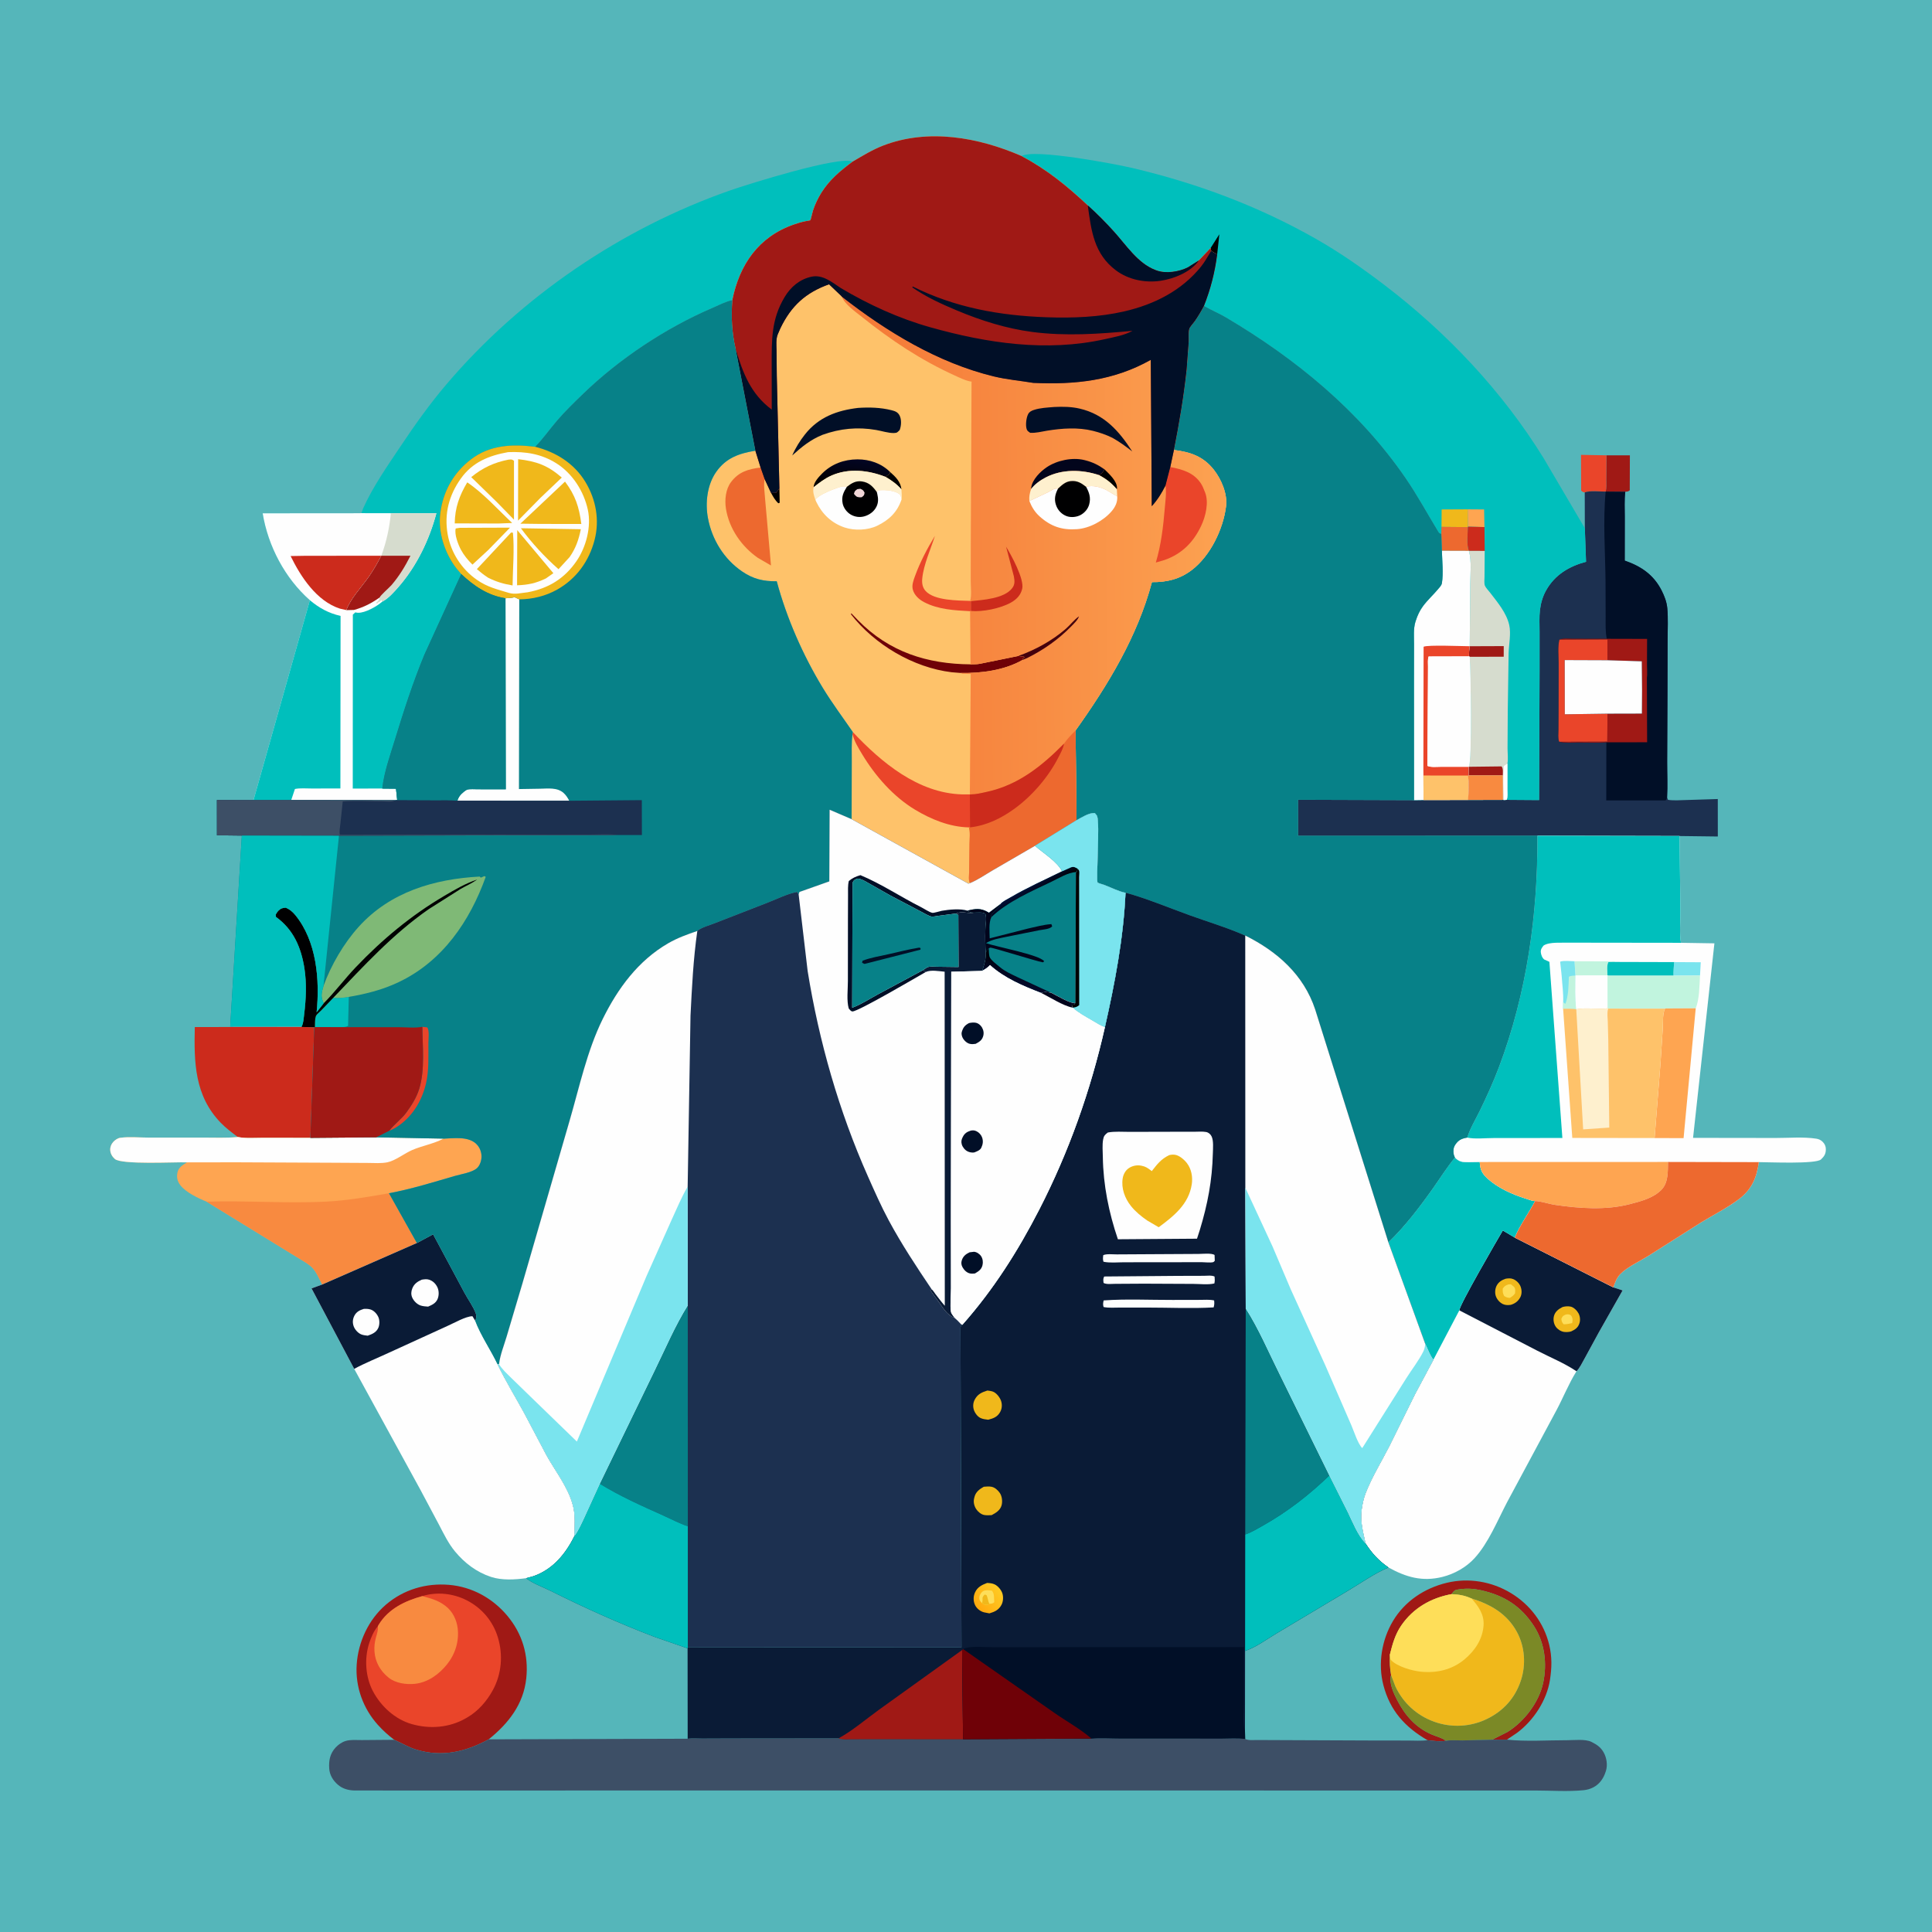 <svg version="1.1" xmlns="http://www.w3.org/2000/svg" style="display: block;" viewBox="0 0 2048 2048" width="1024" height="1024">
<defs>
	<linearGradient id="Gradient1" gradientUnits="userSpaceOnUse" x1="904.075" y1="513.363" x2="907.106" y2="487.6">
		<stop class="stop0" offset="0" stop-opacity="1" stop-color="rgb(1,0,1)"/>
		<stop class="stop1" offset="1" stop-opacity="1" stop-color="rgb(2,5,34)"/>
	</linearGradient>
	<linearGradient id="Gradient2" gradientUnits="userSpaceOnUse" x1="895.26" y1="578.587" x2="1299.41" y2="575.109">
		<stop class="stop0" offset="0" stop-opacity="1" stop-color="rgb(244,119,54)"/>
		<stop class="stop1" offset="1" stop-opacity="1" stop-color="rgb(252,162,81)"/>
	</linearGradient>
	<linearGradient id="Gradient3" gradientUnits="userSpaceOnUse" x1="1036.27" y1="1702.35" x2="1058.33" y2="1685.42">
		<stop class="stop0" offset="0" stop-opacity="1" stop-color="rgb(255,170,15)"/>
		<stop class="stop1" offset="1" stop-opacity="1" stop-color="rgb(255,201,34)"/>
	</linearGradient>
	<linearGradient id="Gradient4" gradientUnits="userSpaceOnUse" x1="1079.21" y1="1023.97" x2="1073.56" y2="1039.67">
		<stop class="stop0" offset="0" stop-opacity="1" stop-color="rgb(0,0,10)"/>
		<stop class="stop1" offset="1" stop-opacity="1" stop-color="rgb(3,10,43)"/>
	</linearGradient>
	<linearGradient id="Gradient5" gradientUnits="userSpaceOnUse" x1="1102.84" y1="947.432" x2="1096.5" y2="937.115">
		<stop class="stop0" offset="0" stop-opacity="1" stop-color="rgb(2,0,0)"/>
		<stop class="stop1" offset="1" stop-opacity="1" stop-color="rgb(0,13,53)"/>
	</linearGradient>
</defs>
<path transform="translate(0,0)" fill="rgb(85,182,186)" d="M -0 -0 L 2048 0 L 2048 2048 L -0 2048 L -0 -0 z"/>
<path transform="translate(0,0)" fill="rgb(160,25,21)" d="M 1702.82 482.657 L 1727.74 482.686 L 1727.6 519.741 C 1725.56 521.246 1725.25 521.031 1722.86 521.299 L 1702.05 521.116 C 1703.05 517.254 1702.6 512.484 1702.64 508.502 L 1702.82 482.657 z"/>
<path transform="translate(0,0)" fill="rgb(234,69,42)" d="M 1679.9 521.96 C 1677.76 521.597 1677.63 521.526 1676.09 520 L 1675.94 482.178 L 1702.82 482.657 L 1702.64 508.502 C 1702.6 512.484 1703.05 517.254 1702.05 521.116 C 1695.69 521.152 1685.72 519.87 1679.9 521.96 z"/>
<path transform="translate(0,0)" fill="rgb(160,25,21)" d="M 1513.22 1844.68 C 1489.37 1830.83 1473.55 1813.5 1466.45 1786.35 C 1460.52 1763.68 1464.67 1738.31 1476.65 1718.28 C 1489.19 1697.3 1510.04 1683.53 1533.59 1677.84 C 1556.7 1672.27 1581.13 1676.38 1601.46 1688.62 C 1621.93 1700.94 1636.72 1720.47 1642.26 1743.73 C 1645.31 1756.54 1645.01 1767.81 1643.03 1780.71 C 1639.7 1802.4 1625.55 1824.01 1608 1836.97 L 1597.38 1844.11 L 1581.72 1844.18 L 1598.04 1835.94 C 1615.79 1824.89 1631.35 1804.6 1635.81 1783.89 C 1640.19 1763.53 1637.51 1741.39 1626.04 1723.7 C 1612.28 1702.48 1594.53 1691.29 1570 1685.75 C 1562.32 1684.02 1555.18 1683.62 1547.35 1684.67 C 1542.09 1685.38 1541.88 1685.66 1538.66 1689.87 C 1516.88 1693.88 1498.1 1704.62 1485.41 1723.12 C 1478.89 1732.63 1476.06 1743 1473.34 1754 C 1472.94 1761.47 1473.28 1768.28 1474.61 1775.67 C 1472.06 1783.8 1477.35 1795 1481.12 1802.3 C 1489.4 1818.34 1500.56 1831.12 1517.33 1838.48 C 1522.57 1840.78 1528.11 1841.91 1532.85 1845.28 C 1526.39 1846.48 1519.67 1845.4 1513.22 1844.68 z"/>
<path transform="translate(0,0)" fill="rgb(123,137,38)" d="M 1538.66 1689.87 C 1541.88 1685.66 1542.09 1685.38 1547.35 1684.67 C 1555.18 1683.62 1562.32 1684.02 1570 1685.75 C 1594.53 1691.29 1612.28 1702.48 1626.04 1723.7 C 1637.51 1741.39 1640.19 1763.53 1635.81 1783.89 C 1631.35 1804.6 1615.79 1824.89 1598.04 1835.94 L 1581.72 1844.18 L 1550.22 1844.93 C 1544.58 1844.94 1538.35 1844.31 1532.85 1845.28 C 1528.11 1841.91 1522.57 1840.78 1517.33 1838.48 C 1500.56 1831.12 1489.4 1818.34 1481.12 1802.3 C 1477.35 1795 1472.06 1783.8 1474.61 1775.67 L 1479.1 1787.5 C 1487.29 1805.14 1501.89 1818.46 1520.21 1825.07 C 1538.6 1831.71 1558.92 1830.66 1576.49 1822.02 C 1593.89 1813.45 1606 1799.98 1612.15 1781.53 C 1617.75 1764.74 1616.48 1745.64 1608.02 1730 C 1597.54 1710.64 1580.21 1700.78 1559.89 1694.43 L 1559.76 1694.46 C 1552.58 1691.18 1546.44 1690.21 1538.66 1689.87 z"/>
<path transform="translate(0,0)" fill="rgb(204,43,28)" d="M 319.931 1088.65 L 333.125 1088.84 L 329.037 1206.19 L 279.212 1206.12 C 270.501 1206.1 260.588 1206.97 252.094 1205.28 C 245.803 1200.59 239.352 1195.73 233.892 1190.08 C 206.176 1161.38 205.623 1126 206.495 1088.7 L 319.931 1088.65 z"/>
<path transform="translate(0,0)" fill="rgb(240,184,27)" d="M 1538.66 1689.87 C 1546.44 1690.21 1552.58 1691.18 1559.76 1694.46 L 1559.89 1694.43 C 1580.21 1700.78 1597.54 1710.64 1608.02 1730 C 1616.48 1745.64 1617.75 1764.74 1612.15 1781.53 C 1606 1799.98 1593.89 1813.45 1576.49 1822.02 C 1558.92 1830.66 1538.6 1831.71 1520.21 1825.07 C 1501.89 1818.46 1487.29 1805.14 1479.1 1787.5 L 1474.61 1775.67 C 1473.28 1768.28 1472.94 1761.47 1473.34 1754 C 1476.06 1743 1478.89 1732.63 1485.41 1723.12 C 1498.1 1704.62 1516.88 1693.88 1538.66 1689.87 z"/>
<path transform="translate(0,0)" fill="rgb(254,222,89)" d="M 1538.66 1689.87 C 1546.44 1690.21 1552.58 1691.18 1559.76 1694.46 L 1559.89 1694.43 C 1567.14 1702.74 1573.47 1711.32 1572.64 1723.04 C 1571.59 1737.72 1563.47 1749.82 1552.4 1759.04 C 1539.13 1770.07 1523.08 1773.72 1506.14 1772.05 C 1497.05 1771.16 1480.82 1766.59 1474.49 1759.69 C 1473.45 1758.55 1473.54 1755.56 1473.34 1754 C 1476.06 1743 1478.89 1732.63 1485.41 1723.12 C 1498.1 1704.62 1516.88 1693.88 1538.66 1689.87 z"/>
<path transform="translate(0,0)" fill="rgb(160,25,21)" d="M 417.917 1844.27 C 411.65 1839.59 405.781 1834.26 400.556 1828.44 C 384.876 1810.98 376.57 1788.1 378.098 1764.62 C 379.663 1740.58 390.641 1716.88 408.959 1701.11 C 427.668 1685.01 451.581 1677.92 476.087 1680.01 C 500.419 1682.09 522.292 1694.2 537.878 1712.89 C 553.693 1731.85 560.473 1754.59 557.857 1779.16 C 554.929 1806.66 538.985 1826.9 518.043 1843.77 C 493.548 1857.03 468.722 1863 441.24 1854.68 C 432.745 1852.11 425.901 1847.74 417.917 1844.27 z"/>
<path transform="translate(0,0)" fill="rgb(234,69,42)" d="M 447.625 1691.95 C 463.113 1687.14 480.394 1689.04 494.754 1696.38 C 510.741 1704.55 522.473 1718.37 527.733 1735.57 C 533.416 1754.17 531.788 1774.4 522.473 1791.52 C 516.14 1803.15 506.968 1813.81 495.431 1820.5 L 493.831 1821.44 C 476.397 1831.49 455.526 1833.1 436.365 1827.58 C 418.769 1822.52 403.9 1808.86 395.412 1792.91 C 387.393 1777.84 386.073 1758.31 391.28 1742.08 C 393.199 1736.1 396.282 1728.61 400.507 1723.96 L 401.282 1722.51 C 411.667 1705.38 429.143 1697.09 447.625 1691.95 z"/>
<path transform="translate(0,0)" fill="rgb(248,138,64)" d="M 447.625 1691.95 C 456.118 1694.23 464.17 1696.28 471.31 1701.68 L 472.461 1702.54 C 479.737 1708.1 484.133 1717.14 485.179 1726.14 C 486.79 1740 482.504 1753.58 473.758 1764.42 C 465.256 1774.96 453.625 1783.41 439.824 1784.92 C 430.63 1785.93 419.197 1784.27 411.864 1778.32 C 403.197 1771.29 397.788 1762.03 396.976 1750.81 C 396.591 1745.49 397.151 1740.81 398.559 1735.66 C 399.611 1731.81 401.035 1727.99 400.507 1723.96 L 401.282 1722.51 C 411.667 1705.38 429.143 1697.09 447.625 1691.95 z"/>
<path transform="translate(0,0)" fill="rgb(254,165,81)" d="M 252.094 1205.28 C 260.588 1206.97 270.501 1206.1 279.212 1206.12 L 329.037 1206.19 L 398.772 1205.62 L 470.153 1207.01 C 481.175 1206.7 496.068 1204.31 504.759 1212.5 C 508.481 1216.01 510.463 1221.06 510.42 1226.13 C 510.385 1230.3 508.775 1235.4 505.635 1238.27 C 500.567 1242.91 488.636 1244.66 482.094 1246.56 C 459.137 1253.25 435.755 1260.53 412.273 1264.9 L 441.866 1317.66 L 341.564 1361.64 C 338.535 1355.92 335.391 1348.1 330.779 1343.5 C 326.909 1339.64 321.417 1336.73 316.779 1333.85 L 291.717 1318.47 L 219.052 1273.82 C 210.242 1270.25 196.707 1263.89 190.966 1256.09 C 187.925 1251.95 187.085 1247.93 188.137 1242.82 C 189.251 1237.4 193.92 1234.89 198.162 1232.13 C 185.34 1231.66 128.902 1234.85 121.716 1228.55 C 118.991 1226.16 117.036 1222.83 116.86 1219.15 C 116.704 1215.88 117.866 1212.91 120.058 1210.5 C 121.933 1208.44 124.701 1206.5 127.524 1206.11 C 136.914 1204.84 147.644 1205.9 157.219 1205.9 L 216.226 1205.91 C 227.709 1205.89 239.533 1206.43 250.968 1205.4 L 252.094 1205.28 z"/>
<path transform="translate(0,0)" fill="rgb(254,254,254)" d="M 252.094 1205.28 C 260.588 1206.97 270.501 1206.1 279.212 1206.12 L 329.037 1206.19 L 398.772 1205.62 L 470.153 1207.01 C 459.739 1212.47 447.993 1214.41 437.226 1218.95 C 428.848 1222.49 419.195 1230.36 410.621 1232.09 C 404.06 1233.41 396.836 1232.79 390.156 1232.76 L 353.104 1232.55 L 252.453 1232.09 L 198.162 1232.13 C 185.34 1231.66 128.902 1234.85 121.716 1228.55 C 118.991 1226.16 117.036 1222.83 116.86 1219.15 C 116.704 1215.88 117.866 1212.91 120.058 1210.5 C 121.933 1208.44 124.701 1206.5 127.524 1206.11 C 136.914 1204.84 147.644 1205.9 157.219 1205.9 L 216.226 1205.91 C 227.709 1205.89 239.533 1206.43 250.968 1205.4 L 252.094 1205.28 z"/>
<path transform="translate(0,0)" fill="rgb(248,138,64)" d="M 219.052 1273.82 C 261.196 1272.47 303.783 1275.91 345.859 1273.76 C 368.202 1272.62 390.281 1268.75 412.273 1264.9 L 441.866 1317.66 L 341.564 1361.64 C 338.535 1355.92 335.391 1348.1 330.779 1343.5 C 326.909 1339.64 321.417 1336.73 316.779 1333.85 L 291.717 1318.47 L 219.052 1273.82 z"/>
<path transform="translate(0,0)" fill="rgb(254,254,254)" d="M 441.866 1317.66 L 459.14 1308.42 L 492.439 1370.51 C 496.002 1377.22 502.121 1385.51 504.5 1392.6 C 504.98 1394.03 505.053 1396.01 504.67 1397.48 C 504.286 1398.95 504.302 1398.79 503.669 1399.91 C 509.673 1415.88 520.1 1430.71 527.445 1446.19 C 535.911 1463.72 546.14 1480.39 555.486 1497.46 L 579.561 1543.07 C 588.896 1559.71 602.154 1576.46 607.086 1595 L 607.567 1596.76 C 610.112 1606.63 609.108 1618.05 608.948 1628.19 C 599.555 1647.28 585.854 1663.9 565 1670.98 L 557.745 1672.94 C 545.887 1674.55 531.972 1675.37 520.529 1671.61 C 505.186 1666.56 492.47 1656.89 482.24 1644.5 C 475.251 1636.03 470.431 1625.96 465.365 1616.29 L 445.802 1579.53 L 375.466 1451.05 L 330.222 1365.73 L 341.564 1361.64 L 441.866 1317.66 z"/>
<path transform="translate(0,0)" fill="rgb(10,27,54)" d="M 441.866 1317.66 L 459.14 1308.42 L 492.439 1370.51 C 496.002 1377.22 502.121 1385.51 504.5 1392.6 C 504.98 1394.03 505.053 1396.01 504.67 1397.48 C 504.286 1398.95 504.302 1398.79 503.669 1399.91 L 500.812 1395.25 C 493.812 1395.26 481.265 1402.53 474.546 1405.45 L 411.84 1434.12 C 399.779 1439.72 387.161 1444.76 375.466 1451.05 L 330.222 1365.73 L 341.564 1361.64 L 441.866 1317.66 z"/>
<path transform="translate(0,0)" fill="rgb(254,254,254)" d="M 385.576 1387.5 C 387.929 1387.33 390.204 1387.39 392.5 1388.03 C 396.275 1389.08 399.471 1392.6 401.044 1396.08 C 402.526 1399.37 402.497 1404.29 401.033 1407.57 C 398.868 1412.43 394.509 1414.25 389.787 1415.88 C 387.556 1415.62 385.113 1415.38 383.014 1414.55 C 379.45 1413.13 376.043 1409.27 374.822 1405.67 C 373.507 1401.79 373.874 1398.04 375.808 1394.45 C 377.939 1390.5 381.452 1388.76 385.576 1387.5 z"/>
<path transform="translate(0,0)" fill="rgb(254,254,254)" d="M 447.145 1356.5 C 449.819 1356.08 452.321 1355.68 454.952 1356.55 C 459.077 1357.92 462.119 1361.04 463.85 1365 C 465.42 1368.59 465.388 1373.5 463.82 1377.09 C 461.869 1381.56 458.054 1383.23 453.821 1385.07 C 451.214 1384.89 448.448 1384.71 445.942 1383.92 C 442.142 1382.71 438.561 1379.07 436.974 1375.47 C 435.562 1372.25 435.776 1368.98 437.061 1365.78 C 439.02 1360.9 442.494 1358.53 447.145 1356.5 z"/>
<path transform="translate(0,0)" fill="rgb(28,48,80)" d="M 1702.05 521.116 L 1722.86 521.299 C 1721.75 530.056 1722.35 539.377 1722.33 548.233 L 1722.27 594.266 C 1739.59 600.261 1752.92 609.232 1761.42 626.035 C 1764.42 631.974 1766.77 638.069 1767.39 644.739 C 1768.4 655.676 1767.74 667.157 1767.72 678.155 L 1767.57 736.078 L 1767.25 807.54 C 1767.22 819.95 1767.89 832.764 1767.16 845.132 L 1768.12 847.829 C 1774.23 848.835 1780.92 848.187 1787.13 848.072 L 1820.93 847.004 L 1820.96 886.726 L 1780.35 886.225 L 1629.69 885.916 L 1375.95 886.018 L 1375.92 847.787 L 1498.93 848.179 L 1509.01 848.027 L 1556.27 847.998 L 1593.17 847.896 L 1594.12 848.025 L 1597.14 847.878 L 1631.53 848.117 L 1632 710.977 L 1632 669.518 C 1632.02 662.006 1631.52 654.157 1632.41 646.712 C 1633.28 639.427 1635.29 632.312 1638.89 625.892 C 1648.2 609.256 1663.36 600.262 1681.28 595.495 L 1679.99 559.955 L 1679.9 521.96 C 1685.72 519.87 1695.69 521.152 1702.05 521.116 z"/>
<path transform="translate(0,0)" fill="rgb(1,15,39)" d="M 1702.05 521.116 L 1722.86 521.299 C 1721.75 530.056 1722.35 539.377 1722.33 548.233 L 1722.27 594.266 C 1739.59 600.261 1752.92 609.232 1761.42 626.035 C 1764.42 631.974 1766.77 638.069 1767.39 644.739 C 1768.4 655.676 1767.74 667.157 1767.72 678.155 L 1767.57 736.078 L 1767.25 807.54 C 1767.22 819.95 1767.89 832.764 1767.16 845.132 C 1766.78 846.81 1766.73 847.171 1765.54 848.5 L 1702.71 848.447 L 1702.81 786.879 C 1693.09 787.543 1682.98 787.04 1673.22 787.066 C 1666.67 787.084 1659.22 787.815 1652.84 786.334 C 1651.31 782.954 1652.03 777.645 1652.04 773.919 L 1652.16 749.624 L 1652.24 703.439 C 1652.23 695.513 1651.14 685.69 1653.01 678.024 C 1656.66 676.34 1663.06 677.125 1667.21 677.104 L 1703.26 677.167 C 1701.66 669.59 1702.08 661.485 1702.05 653.783 L 1701.94 617.5 C 1701.68 585.697 1699.07 552.745 1702.05 521.116 z"/>
<path transform="translate(0,0)" fill="rgb(160,25,21)" d="M 1703.26 677.167 L 1745.98 677.271 L 1745.88 705.07 C 1745.87 709.373 1746.37 714.413 1745.77 718.638 L 1746.02 786.829 L 1702.81 786.879 C 1693.09 787.543 1682.98 787.04 1673.22 787.066 C 1666.67 787.084 1659.22 787.815 1652.84 786.334 L 1703.8 786.178 L 1704.02 756.547 L 1740.5 756.461 L 1740.66 731.278 L 1740.39 701.008 L 1704.04 699.865 L 1703.95 677.793 L 1653.01 678.024 C 1656.66 676.34 1663.06 677.125 1667.21 677.104 L 1703.26 677.167 z"/>
<path transform="translate(0,0)" fill="rgb(234,69,42)" d="M 1653.01 678.024 L 1703.95 677.793 L 1704.04 699.865 L 1658.66 699.698 L 1658.76 757.191 L 1704.02 756.547 L 1703.8 786.178 L 1652.84 786.334 C 1651.31 782.954 1652.03 777.645 1652.04 773.919 L 1652.16 749.624 L 1652.24 703.439 C 1652.23 695.513 1651.14 685.69 1653.01 678.024 z"/>
<path transform="translate(0,0)" fill="rgb(254,254,254)" d="M 1704.02 756.547 L 1658.76 757.191 L 1658.66 699.698 L 1704.04 699.865 L 1740.39 701.008 L 1740.66 731.278 L 1740.5 756.461 L 1704.02 756.547 z"/>
<path transform="translate(0,0)" fill="rgb(254,254,254)" d="M 1542.28 1227.05 C 1547.05 1231.84 1550.29 1231.95 1556.87 1231.97 L 1568.61 1231.78 C 1568.97 1239.95 1571.2 1244.21 1577.32 1249.68 C 1588.18 1259.4 1603.24 1266.15 1617.02 1270.45 C 1620.06 1271.4 1624.14 1273.15 1627.32 1273.13 C 1620.48 1286.12 1611.36 1298.44 1605.7 1311.91 L 1710.18 1364.65 L 1720.04 1367.89 L 1694.85 1412.35 L 1679.43 1440.65 C 1677.09 1444.76 1674.53 1450.3 1671.16 1453.61 L 1670.7 1454.32 C 1662.84 1466.99 1656.94 1481.78 1649.86 1495.03 L 1597.48 1592.59 C 1587.38 1611.86 1577.79 1635.67 1563.11 1651.7 C 1554.21 1661.44 1541.7 1668.45 1528.9 1671.63 C 1507.63 1676.9 1490.46 1671.86 1471.81 1661.57 C 1461.64 1654.65 1454.08 1646.37 1447.48 1636.03 C 1444.96 1624.18 1441.68 1612.92 1443.33 1600.66 C 1444.15 1594.52 1445.48 1588.13 1447.76 1582.36 C 1454.36 1565.66 1464.29 1549.4 1472.52 1533.4 L 1500.11 1477.63 L 1519.48 1441.33 C 1515.9 1437.2 1513.38 1429.51 1510.8 1424.52 L 1471.73 1316.85 C 1489.38 1299.89 1504.92 1279.46 1519.05 1259.5 C 1526.72 1248.67 1533.79 1237.27 1542.28 1227.05 z"/>
<path transform="translate(0,0)" fill="rgb(10,27,54)" d="M 1546.94 1389.03 C 1546.92 1383.58 1587.81 1313.2 1593.04 1304.38 L 1605.7 1311.91 L 1710.18 1364.65 L 1720.04 1367.89 L 1694.85 1412.35 L 1679.43 1440.65 C 1677.09 1444.76 1674.53 1450.3 1671.16 1453.61 C 1658.48 1445.04 1643.4 1438.93 1629.79 1431.89 L 1546.94 1389.03 z"/>
<path transform="translate(0,0)" fill="rgb(240,184,27)" d="M 1656.36 1385.5 C 1659.1 1384.73 1662.19 1384.45 1665 1385.07 C 1668.3 1385.8 1671.8 1389.37 1673.32 1392.25 C 1675.04 1395.52 1675.4 1399.63 1674.15 1403.1 C 1672.54 1407.59 1669.65 1409.41 1665.5 1411.36 C 1663.22 1412.06 1660.37 1412.18 1658 1411.89 C 1654.73 1411.49 1651.12 1409.14 1649.25 1406.48 C 1646.96 1403.23 1646.22 1398.77 1647.29 1394.92 C 1648.6 1390.19 1652.23 1387.61 1656.36 1385.5 z"/>
<path transform="translate(0,0)" fill="rgb(254,222,89)" d="M 1659.67 1393.5 C 1661.85 1393.15 1661.08 1393.09 1663.07 1393.38 C 1664.7 1393.61 1665.55 1394.4 1666.29 1395.95 C 1667.31 1398.05 1667 1400.37 1666.55 1402.54 L 1661.77 1403.5 C 1660.42 1403.75 1658.87 1403.73 1657.5 1403.82 C 1655.61 1401.48 1655.5 1401 1655.07 1398 C 1656.54 1394.97 1656.63 1394.98 1659.67 1393.5 z"/>
<path transform="translate(0,0)" fill="rgb(240,184,27)" d="M 1596.03 1355.5 C 1598.82 1355.06 1601.37 1354.79 1604.06 1355.89 C 1607.41 1357.27 1610.46 1360.23 1611.8 1363.62 C 1613.26 1367.3 1613.42 1371.72 1611.52 1375.27 C 1609.3 1379.4 1605.91 1381.89 1601.5 1383.18 C 1598.79 1383.59 1595.75 1383.61 1593.21 1382.42 C 1589.72 1380.8 1586.71 1377.32 1585.54 1373.64 C 1584.46 1370.22 1584.89 1365.8 1586.61 1362.66 C 1588.72 1358.8 1592.01 1356.88 1596.03 1355.5 z"/>
<path transform="translate(0,0)" fill="rgb(254,222,89)" d="M 1599.04 1361.5 L 1601.62 1361.4 L 1604.9 1364.07 C 1606.71 1366.37 1606.13 1368.29 1606.01 1371 C 1604.33 1373.41 1602.95 1374.32 1600.5 1375.8 C 1597.9 1375.71 1596.71 1375.2 1594.5 1373.86 C 1592.94 1370.88 1592.87 1369.37 1592.97 1366 C 1594.89 1363.11 1595.94 1362.65 1599.04 1361.5 z"/>
<path transform="translate(0,0)" fill="rgb(0,191,188)" d="M 1542.28 1227.05 C 1547.05 1231.84 1550.29 1231.95 1556.87 1231.97 L 1568.61 1231.78 C 1568.97 1239.95 1571.2 1244.21 1577.32 1249.68 C 1588.18 1259.4 1603.24 1266.15 1617.02 1270.45 C 1620.06 1271.4 1624.14 1273.15 1627.32 1273.13 C 1620.48 1286.12 1611.36 1298.44 1605.7 1311.91 L 1593.04 1304.38 C 1587.81 1313.2 1546.92 1383.58 1546.94 1389.03 L 1519.48 1441.33 C 1515.9 1437.2 1513.38 1429.51 1510.8 1424.52 L 1471.73 1316.85 C 1489.38 1299.89 1504.92 1279.46 1519.05 1259.5 C 1526.72 1248.67 1533.79 1237.27 1542.28 1227.05 z"/>
<path transform="translate(0,0)" fill="rgb(61,79,102)" d="M 1319.9 1843.37 C 1323.37 1845.11 1328.73 1844.46 1332.6 1844.49 L 1359.01 1844.6 L 1453.47 1844.99 L 1492.56 1845.04 C 1499.24 1845.03 1506.63 1845.61 1513.22 1844.68 C 1519.67 1845.4 1526.39 1846.48 1532.85 1845.28 C 1538.35 1844.31 1544.58 1844.94 1550.22 1844.93 L 1581.72 1844.18 L 1597.38 1844.11 C 1618.03 1846.27 1640.43 1844.67 1661.31 1844.7 C 1668.6 1844.71 1680.4 1843.28 1686.87 1846.42 L 1688 1847.01 C 1693.2 1849.62 1697.05 1852.49 1699.96 1857.67 C 1703.07 1863.2 1704.27 1870.74 1702.44 1876.94 L 1702.09 1878 C 1700.9 1881.76 1699.35 1884.94 1696.91 1888.08 C 1692.5 1893.73 1685.97 1896.94 1678.9 1897.66 C 1662.09 1899.36 1644.06 1898.02 1627.11 1898.02 L 1520.98 1898.04 L 1176.93 1897.97 L 639.604 1897.99 L 465.539 1898.05 L 375.257 1897.98 C 368.906 1897.73 363.061 1896.08 358.149 1891.86 C 352.995 1887.43 349.422 1881.55 348.977 1874.66 C 348.424 1866.09 349.854 1858.68 355.978 1852.21 C 358.772 1849.26 362.492 1846.68 366.406 1845.5 C 371.616 1843.92 378.035 1844.56 383.494 1844.55 L 417.917 1844.27 C 425.901 1847.74 432.745 1852.11 441.24 1854.68 C 468.722 1863 493.548 1857.03 518.043 1843.77 L 728.97 1843.13 C 733.696 1842.35 739.452 1842.95 744.33 1842.92 L 775.374 1842.8 L 888.964 1842.69 C 893.425 1844.32 898.699 1843.7 903.409 1843.68 L 927.292 1843.63 L 1020.89 1843.71 L 1156.93 1842.96 C 1166.84 1842.12 1177.53 1842.87 1187.53 1842.87 L 1248.04 1842.88 L 1295.02 1842.92 C 1303.06 1842.93 1312.01 1842.17 1319.9 1843.37 z"/>
<path transform="translate(0,0)" fill="rgb(254,254,254)" d="M 1629.69 885.916 L 1780.35 886.225 L 1781.34 965.945 C 1781.42 976.261 1780.11 989.315 1781.86 999.409 L 1817.34 999.978 L 1794.71 1206.18 L 1881.94 1206.3 C 1895.92 1206.34 1911.77 1204.91 1925.49 1207.07 C 1928.06 1207.47 1930.11 1208.48 1931.99 1210.28 C 1934.2 1212.4 1935.43 1214.98 1935.47 1218.05 C 1935.53 1223 1933.86 1225.71 1930.34 1229.04 C 1924.91 1234.18 1874.45 1231.92 1864.43 1231.91 C 1862.14 1248.41 1857.01 1260.71 1843.5 1271 C 1831.28 1280.31 1816.69 1287.56 1803.56 1295.61 L 1746.97 1331.5 C 1737.81 1337.19 1724.89 1343.08 1717.47 1350.7 C 1713.74 1354.52 1711.93 1359.71 1710.18 1364.65 L 1605.7 1311.91 C 1611.36 1298.44 1620.48 1286.12 1627.32 1273.13 C 1624.14 1273.15 1620.06 1271.4 1617.02 1270.45 C 1603.24 1266.15 1588.18 1259.4 1577.32 1249.68 C 1571.2 1244.21 1568.97 1239.95 1568.61 1231.78 L 1556.87 1231.97 C 1550.29 1231.95 1547.05 1231.84 1542.28 1227.05 C 1541.77 1225.9 1541.22 1224.76 1540.99 1223.5 C 1540.34 1220.02 1540.64 1216.42 1542.65 1213.45 C 1546.12 1208.32 1549.36 1206.95 1555.35 1205.89 C 1558.05 1196.46 1564.42 1186.12 1568.74 1177.19 C 1576.03 1162.17 1582.97 1146.91 1588.87 1131.29 C 1618.39 1053.11 1630.18 969.134 1629.69 885.916 z"/>
<path transform="translate(0,0)" fill="rgb(122,228,238)" d="M 1774.67 1019.87 L 1802.87 1020.02 L 1802.09 1034.15 L 1773.97 1034.27 C 1773.74 1029.6 1774.42 1024.56 1774.67 1019.87 z"/>
<path transform="translate(0,0)" fill="rgb(193,244,222)" d="M 1669.07 1018.98 L 1711.44 1019.14 L 1711.77 1019.7 L 1705 1019.85 C 1703.01 1023.22 1704 1029.97 1703.99 1034 L 1670.06 1034.1 L 1669.07 1018.98 z"/>
<path transform="translate(0,0)" fill="rgb(122,228,238)" d="M 1655.39 1033.9 L 1653.82 1019.42 C 1657.74 1017.98 1664.75 1018.96 1669.07 1018.98 L 1670.06 1034.1 C 1669.99 1045.84 1669.4 1058.22 1670.9 1069.86 C 1666.52 1069.04 1661.45 1069.41 1656.97 1069.3 L 1657.02 1062.07 C 1657.39 1052.93 1655.99 1043.08 1655.39 1033.9 z"/>
<path transform="translate(0,0)" fill="rgb(193,244,222)" d="M 1663.07 1035.33 C 1665.28 1034.16 1667.6 1034.28 1670.06 1034.1 C 1669.99 1045.84 1669.4 1058.22 1670.9 1069.86 C 1666.52 1069.04 1661.45 1069.41 1656.97 1069.3 L 1657.02 1062.07 C 1658.56 1063.84 1657.69 1063.26 1659.5 1064.02 C 1662.72 1054.56 1662.71 1045.21 1663.07 1035.33 z"/>
<path transform="translate(0,0)" fill="rgb(0,191,188)" d="M 1703.99 1034 C 1704 1029.97 1703.01 1023.22 1705 1019.85 L 1711.77 1019.7 L 1774.67 1019.87 C 1774.42 1024.56 1773.74 1029.6 1773.97 1034.27 L 1705.14 1034.27 L 1703.99 1034 z"/>
<path transform="translate(0,0)" fill="rgb(254,254,254)" d="M 1670.06 1034.1 L 1703.99 1034 L 1704.07 1068.89 C 1693.31 1070.15 1681.22 1067.82 1670.9 1069.86 C 1669.4 1058.22 1669.99 1045.84 1670.06 1034.1 z"/>
<path transform="translate(0,0)" fill="rgb(193,244,222)" d="M 1703.99 1034 L 1705.14 1034.27 L 1773.97 1034.27 L 1802.09 1034.15 C 1801.47 1044.59 1801.5 1059.26 1797.54 1068.85 L 1765.79 1069.01 L 1764.99 1069.24 L 1704.74 1069.18 L 1704.07 1068.89 L 1703.99 1034 z"/>
<path transform="translate(0,0)" fill="rgb(254,165,81)" d="M 1765.79 1069.01 L 1797.54 1068.85 L 1784.67 1206.49 L 1753.94 1206.38 L 1760.24 1126.48 L 1762.64 1089.59 C 1762.99 1083.46 1762.23 1074.63 1764.99 1069.24 L 1765.79 1069.01 z"/>
<path transform="translate(0,0)" fill="rgb(254,165,81)" d="M 1568.61 1231.78 L 1768.16 1231.72 C 1767.94 1241.56 1768.67 1253.57 1761.21 1261.21 C 1752.49 1270.13 1738.95 1273.54 1727.25 1276.55 C 1702.04 1283.04 1673.96 1280.97 1648.5 1277.23 C 1641.61 1276.22 1634.14 1273.41 1627.32 1273.13 C 1624.14 1273.15 1620.06 1271.4 1617.02 1270.45 C 1603.24 1266.15 1588.18 1259.4 1577.32 1249.68 C 1571.2 1244.21 1568.97 1239.95 1568.61 1231.78 z"/>
<path transform="translate(0,0)" fill="rgb(254,194,106)" d="M 1704.07 1068.89 L 1704.74 1069.18 L 1764.99 1069.24 C 1762.23 1074.63 1762.99 1083.46 1762.64 1089.59 L 1760.24 1126.48 L 1753.94 1206.38 L 1666.69 1206.26 L 1656.97 1069.3 C 1661.45 1069.41 1666.52 1069.04 1670.9 1069.86 C 1681.22 1067.82 1693.31 1070.15 1704.07 1068.89 z"/>
<path transform="translate(0,0)" fill="rgb(254,240,206)" d="M 1704.07 1068.89 L 1704.74 1069.18 L 1704.38 1070.61 C 1703.54 1074.25 1704.19 1078.89 1704.31 1082.64 L 1704.83 1102.5 L 1705.9 1195.28 L 1678.21 1197.21 L 1670.9 1069.86 C 1681.22 1067.82 1693.31 1070.15 1704.07 1068.89 z"/>
<path transform="translate(0,0)" fill="rgb(237,105,47)" d="M 1768.16 1231.72 L 1864.43 1231.91 C 1862.14 1248.41 1857.01 1260.71 1843.5 1271 C 1831.28 1280.31 1816.69 1287.56 1803.56 1295.61 L 1746.97 1331.5 C 1737.81 1337.19 1724.89 1343.08 1717.47 1350.7 C 1713.74 1354.52 1711.93 1359.71 1710.18 1364.65 L 1605.7 1311.91 C 1611.36 1298.44 1620.48 1286.12 1627.32 1273.13 C 1634.14 1273.41 1641.61 1276.22 1648.5 1277.23 C 1673.96 1280.97 1702.04 1283.04 1727.25 1276.55 C 1738.95 1273.54 1752.49 1270.13 1761.21 1261.21 C 1768.67 1253.57 1767.94 1241.56 1768.16 1231.72 z"/>
<path transform="translate(0,0)" fill="rgb(0,191,188)" d="M 1629.69 885.916 L 1780.35 886.225 L 1781.34 965.945 C 1781.42 976.261 1780.11 989.315 1781.86 999.409 L 1663.07 999.256 C 1655.51 999.546 1642.53 998.211 1636.28 1002.29 C 1634.47 1004.5 1633.04 1006.45 1633.32 1009.5 C 1633.56 1012.16 1634.83 1015.52 1637 1017.14 L 1642.43 1019.6 L 1656.18 1206.3 L 1582.95 1206.38 C 1574.57 1206.36 1563.44 1207.67 1555.35 1205.89 C 1558.05 1196.46 1564.42 1186.12 1568.74 1177.19 C 1576.03 1162.17 1582.97 1146.91 1588.87 1131.29 C 1618.39 1053.11 1630.18 969.134 1629.69 885.916 z"/>
<path transform="translate(0,0)" fill="rgb(0,191,188)" d="M 383.164 543.969 L 384.905 539 C 395.291 515.816 410.906 493.64 424.977 472.542 C 439.9 450.165 455.597 428.149 473.033 407.641 C 552.269 314.441 658.689 242.134 774.062 201.816 C 792.969 195.209 890.171 164.784 903.762 171.346 C 891.151 180.741 879.264 190.556 870.84 204.08 C 867.137 210.025 864.119 216.327 861.877 222.969 C 861.458 224.21 859.409 233.161 859.025 233.501 C 858.751 233.742 854.623 234.336 853.97 234.471 C 849.644 235.37 845.458 236.609 841.289 238.066 C 804.055 251.077 783.868 280.568 776.29 318.136 C 768.854 319.742 762.049 323.446 755.083 326.435 C 705.644 347.651 656.373 380.352 617.766 417.764 C 608.401 426.839 598.833 436.081 590.343 445.99 C 582.528 455.112 575.674 465.017 567.239 473.596 C 542.899 470.669 519.342 471.473 499.027 487.118 C 480.421 501.446 469.579 521.22 466.684 544.35 C 464.12 564.834 471.815 587.381 484.52 603.381 L 488.929 608.537 L 449.866 693.993 C 437.685 723.409 428.018 753.496 418.703 783.91 C 413.589 800.605 407.086 818.489 405.228 835.873 L 419.781 836.011 L 421.043 848.016 L 418.455 848.311 L 308.688 848.177 L 268.698 848.189 L 328.484 636.275 C 301.968 612.862 284.125 578.868 278.438 544.107 L 373.815 544.037 L 383.164 543.969 z"/>
<path transform="translate(0,0)" fill="rgb(254,254,254)" d="M 383.164 543.969 L 414.343 544.032 L 462.58 544.038 C 455.043 572.332 441.658 600.216 422.255 622.372 C 417.734 627.535 412.087 633.877 406.079 637.305 L 405.203 637.736 C 399.856 642.611 386.943 649.937 379.508 649.555 C 377.928 649.473 378.012 649.441 376.691 649.127 L 374.037 651.5 L 373.936 835.899 L 405.228 835.873 L 419.781 836.011 L 421.043 848.016 L 418.455 848.311 L 308.688 848.177 L 268.698 848.189 L 328.484 636.275 C 301.968 612.862 284.125 578.868 278.438 544.107 L 373.815 544.037 L 383.164 543.969 z"/>
<path transform="translate(0,0)" fill="rgb(204,43,28)" d="M 404.197 589.108 C 400.02 597.193 395.589 604.93 390.308 612.355 C 382.902 622.766 371.397 634.87 367.219 646.746 L 360.239 645.143 C 335.653 637.166 318.838 611.468 308.053 589.43 L 323.65 589.166 L 404.197 589.108 z"/>
<path transform="translate(0,0)" fill="rgb(214,220,206)" d="M 414.343 544.032 L 462.58 544.038 C 455.043 572.332 441.658 600.216 422.255 622.372 C 417.734 627.535 412.087 633.877 406.079 637.305 L 405.203 637.736 L 404.423 636.056 L 402.25 638.005 L 401 638.51 L 399.75 639.75 L 398.529 639.115 C 401.067 636.988 401.712 636.49 402.515 633.295 C 393.626 639.506 385.79 643.584 375.279 646.534 L 367.219 646.746 C 371.397 634.87 382.902 622.766 390.308 612.355 C 395.589 604.93 400.02 597.193 404.197 589.108 C 409.57 574.662 412.903 559.379 414.343 544.032 z"/>
<path transform="translate(0,0)" fill="rgb(160,25,21)" d="M 404.197 589.108 L 435.12 589.103 C 429.364 600.459 423.279 610.583 414.964 620.268 C 412.869 622.709 402.924 631.349 402.515 633.295 C 393.626 639.506 385.79 643.584 375.279 646.534 L 367.219 646.746 C 371.397 634.87 382.902 622.766 390.308 612.355 C 395.589 604.93 400.02 597.193 404.197 589.108 z"/>
<path transform="translate(0,0)" fill="rgb(0,191,188)" d="M 328.484 636.275 C 338.331 644.478 348.431 650.075 361.014 652.886 L 360.824 835.802 L 330.296 835.842 C 324.663 835.856 318.125 835.236 312.63 836.358 L 308.688 848.177 L 268.698 848.189 L 328.484 636.275 z"/>
<path transform="translate(0,0)" fill="rgb(0,191,188)" d="M 1082.92 165.418 C 1095.78 157.454 1181.52 173.663 1200.03 178.015 C 1268.33 194.082 1333.41 218.273 1394.55 252.976 C 1419.96 267.395 1444.12 284.252 1467.33 301.942 C 1533.61 352.446 1592.28 414.431 1636.21 485.53 L 1679.99 559.955 L 1681.28 595.495 C 1663.36 600.262 1648.2 609.256 1638.89 625.892 C 1635.29 632.312 1633.28 639.427 1632.41 646.712 C 1631.52 654.157 1632.02 662.006 1632 669.518 L 1632 710.977 L 1631.53 848.117 L 1597.14 847.878 L 1594.12 848.025 L 1593.17 847.896 L 1556.27 847.998 L 1509.01 848.027 L 1498.93 848.179 L 1498.87 723.215 L 1498.93 682.706 C 1498.94 675.207 1498.16 666.637 1500.32 659.425 L 1500.79 658 C 1502.55 652.376 1504.98 647.199 1508.5 642.454 C 1513.28 636.005 1519.33 630.607 1524.46 624.44 C 1526.01 622.578 1528.1 620.548 1528.49 618.095 C 1530.16 607.701 1528.74 594.464 1528.46 583.871 L 1527.84 565.934 C 1525.9 565.176 1525.78 565.473 1524.63 563.59 C 1512.95 544.375 1502.57 525.108 1489.77 506.49 C 1440.76 435.252 1373.58 380.265 1299.71 336.554 C 1292.47 332.27 1284.76 329.092 1277.53 324.98 L 1276.26 324.241 C 1283.3 306.431 1287.83 288.742 1290.24 269.763 L 1283.88 266.031 L 1283.28 262.969 L 1270.78 276.114 L 1259.17 283.405 C 1249.82 288.092 1235.97 290.362 1225.88 286.638 L 1224.5 286.096 C 1206.15 279.067 1193.81 259.842 1181.01 245.671 C 1172.15 235.863 1162.98 226.511 1153.1 217.732 C 1131.08 197.068 1109.7 179.71 1082.92 165.418 z"/>
<path transform="translate(0,0)" fill="rgb(0,0,1)" d="M 1283.28 262.969 L 1292.55 248.343 L 1290.24 269.763 L 1283.88 266.031 L 1283.28 262.969 z"/>
<path transform="translate(0,0)" fill="rgb(254,165,81)" d="M 1555.8 539.909 L 1573.22 540.034 L 1573.6 558.726 L 1555.96 558.274 L 1555.8 539.909 z"/>
<path transform="translate(0,0)" fill="rgb(204,43,28)" d="M 1555.96 558.274 L 1573.6 558.726 L 1573.85 584.027 L 1557.13 583.966 C 1554.32 578.554 1555.95 565.173 1555.92 558.779 L 1555.96 558.274 z"/>
<path transform="translate(0,0)" fill="rgb(240,184,27)" d="M 1528.04 558.526 L 1528.19 540.052 L 1555.8 539.909 L 1555.96 558.274 L 1555.92 558.779 L 1528.04 558.526 z"/>
<path transform="translate(0,0)" fill="rgb(237,105,47)" d="M 1528.04 558.526 L 1555.92 558.779 C 1555.95 565.173 1554.32 578.554 1557.13 583.966 L 1528.46 583.871 L 1527.84 565.934 L 1528.04 558.526 z"/>
<path transform="translate(0,0)" fill="rgb(214,220,206)" d="M 1573.85 584.027 L 1573.65 611.239 C 1573.63 613.756 1573.11 618.496 1574.05 620.842 C 1574.91 623.026 1578.16 626.391 1579.65 628.338 C 1587.49 638.593 1596.82 649.477 1599.81 662.396 C 1601.95 671.634 1599.43 683.087 1599.19 692.616 L 1598.29 753.202 L 1598.06 792.958 C 1598.04 797.871 1598.88 804.669 1597.93 809.397 L 1597.89 836.879 C 1597.88 840.328 1598.46 844.746 1597.14 847.878 L 1594.12 848.025 L 1593.17 847.896 L 1556.27 847.998 C 1556.71 839.538 1557.15 830.525 1556.27 822.101 L 1556.74 821.923 L 1556.86 812.828 C 1560.61 807.611 1558.99 709.603 1557.89 696.201 L 1557.16 695.809 C 1557.17 692.122 1557.37 688.672 1557.97 685.031 L 1558.51 620.319 C 1558.56 608.961 1560.2 594.823 1557.13 583.966 L 1573.85 584.027 z"/>
<path transform="translate(0,0)" fill="rgb(254,254,254)" d="M 1594.12 848.025 C 1593.81 836.191 1592.91 823.79 1594.15 812.016 L 1597.93 809.397 L 1597.89 836.879 C 1597.88 840.328 1598.46 844.746 1597.14 847.878 L 1594.12 848.025 z"/>
<path transform="translate(0,0)" fill="rgb(160,25,21)" d="M 1556.86 812.828 L 1591.71 812.408 C 1593.66 814.911 1592.99 818.78 1593.01 821.957 L 1556.74 821.923 L 1556.86 812.828 z"/>
<path transform="translate(0,0)" fill="rgb(160,25,21)" d="M 1557.97 685.031 L 1594.03 684.897 L 1594 696.17 L 1557.89 696.201 L 1557.16 695.809 C 1557.17 692.122 1557.37 688.672 1557.97 685.031 z"/>
<path transform="translate(0,0)" fill="rgb(248,138,64)" d="M 1556.74 821.923 L 1593.01 821.957 L 1593.17 847.896 L 1556.27 847.998 C 1556.71 839.538 1557.15 830.525 1556.27 822.101 L 1556.74 821.923 z"/>
<path transform="translate(0,0)" fill="rgb(254,254,254)" d="M 1528.46 583.871 L 1557.13 583.966 C 1560.2 594.823 1558.56 608.961 1558.51 620.319 L 1557.97 685.031 C 1557.37 688.672 1557.17 692.122 1557.16 695.809 L 1557.89 696.201 C 1558.99 709.603 1560.61 807.611 1556.86 812.828 L 1556.74 821.923 L 1556.27 822.101 C 1557.15 830.525 1556.71 839.538 1556.27 847.998 L 1509.01 848.027 L 1498.93 848.179 L 1498.87 723.215 L 1498.93 682.706 C 1498.94 675.207 1498.16 666.637 1500.32 659.425 L 1500.79 658 C 1502.55 652.376 1504.98 647.199 1508.5 642.454 C 1513.28 636.005 1519.33 630.607 1524.46 624.44 C 1526.01 622.578 1528.1 620.548 1528.49 618.095 C 1530.16 607.701 1528.74 594.464 1528.46 583.871 z"/>
<path transform="translate(0,0)" fill="rgb(234,69,42)" d="M 1557.97 685.031 C 1557.37 688.672 1557.17 692.122 1557.16 695.809 L 1514.39 695.921 C 1513.28 699.068 1513.76 703.23 1513.75 706.585 L 1513.66 727.28 L 1513.1 811.869 C 1517.14 813.576 1522.58 812.829 1526.98 812.829 L 1556.86 812.828 L 1556.74 821.923 L 1556.27 822.101 C 1557.15 830.525 1556.71 839.538 1556.27 847.998 L 1509.01 848.027 L 1508.89 822.06 L 1508.84 814.579 L 1509.08 685.573 C 1513.41 683.426 1550.21 685.026 1557.97 685.031 z"/>
<path transform="translate(0,0)" fill="rgb(254,194,106)" d="M 1508.89 822.06 L 1556.27 822.101 C 1557.15 830.525 1556.71 839.538 1556.27 847.998 L 1509.01 848.027 L 1508.89 822.06 z"/>
<path transform="translate(0,0)" fill="rgb(254,254,254)" d="M 1513.1 811.869 L 1513.66 727.28 L 1513.75 706.585 C 1513.76 703.23 1513.28 699.068 1514.39 695.921 L 1557.16 695.809 L 1557.89 696.201 C 1558.99 709.603 1560.61 807.611 1556.86 812.828 L 1526.98 812.829 C 1522.58 812.829 1517.14 813.576 1513.1 811.869 z"/>
<path transform="translate(0,0)" fill="rgb(7,129,136)" d="M 1276.26 324.241 L 1277.53 324.98 C 1284.76 329.092 1292.47 332.27 1299.71 336.554 C 1373.58 380.265 1440.76 435.252 1489.77 506.49 C 1502.57 525.108 1512.95 544.375 1524.63 563.59 C 1525.78 565.473 1525.9 565.176 1527.84 565.934 L 1528.46 583.871 C 1528.74 594.464 1530.16 607.701 1528.49 618.095 C 1528.1 620.548 1526.01 622.578 1524.46 624.44 C 1519.33 630.607 1513.28 636.005 1508.5 642.454 C 1504.98 647.199 1502.55 652.376 1500.79 658 L 1500.32 659.425 C 1498.16 666.637 1498.94 675.207 1498.93 682.706 L 1498.87 723.215 L 1498.93 848.179 L 1375.92 847.787 L 1375.95 886.018 L 1629.69 885.916 C 1630.18 969.134 1618.39 1053.11 1588.87 1131.29 C 1582.97 1146.91 1576.03 1162.17 1568.74 1177.19 C 1564.42 1186.12 1558.05 1196.46 1555.35 1205.89 C 1549.36 1206.95 1546.12 1208.32 1542.65 1213.45 C 1540.64 1216.42 1540.34 1220.02 1540.99 1223.5 C 1541.22 1224.76 1541.77 1225.9 1542.28 1227.05 C 1533.79 1237.27 1526.72 1248.67 1519.05 1259.5 C 1504.92 1279.46 1489.38 1299.89 1471.73 1316.85 L 1394.13 1070 C 1381.93 1033.2 1353.84 1008.54 1320.01 991.697 L 1319.62 991.578 C 1300.65 983.209 1280.42 977.192 1260.92 970.15 C 1238.68 962.117 1215.86 952.475 1193.1 946.26 L 1192.16 946.197 C 1185.13 944.692 1176.87 940.333 1169.89 937.826 C 1168.61 937.365 1164.2 936.244 1163.54 935.552 C 1161.63 933.544 1166.19 872.471 1162.93 865 C 1162.4 863.783 1161.31 862.894 1160.5 861.84 C 1154.17 861.565 1146.67 866.524 1141.16 869.465 L 1140.13 774.348 C 1174.53 726.058 1205.65 674.98 1221.1 617.085 C 1236.85 617.252 1250.62 613.96 1263.31 604.282 C 1283.1 589.194 1296.77 560.757 1299.69 536.386 C 1301.22 523.558 1294.71 508.24 1286.87 498.166 C 1275.66 483.778 1261.9 479.151 1244.39 476.994 C 1249.95 448.776 1254.79 420.412 1257.85 391.812 L 1260.05 362.257 C 1260.22 358.579 1259.59 351.885 1260.65 348.542 C 1261.29 346.491 1265 342.582 1266.35 340.646 C 1270.05 335.353 1273.21 329.927 1276.26 324.241 z"/>
<path transform="translate(0,0)" fill="rgb(254,194,106)" d="M 903.762 171.346 C 914.358 165.189 924.555 158.824 936.045 154.374 C 983.848 135.857 1037.31 145.55 1082.92 165.418 C 1109.7 179.71 1131.08 197.068 1153.1 217.732 C 1162.98 226.511 1172.15 235.863 1181.01 245.671 C 1193.81 259.842 1206.15 279.067 1224.5 286.096 L 1225.88 286.638 C 1235.97 290.362 1249.82 288.092 1259.17 283.405 L 1270.78 276.114 L 1283.28 262.969 L 1283.88 266.031 L 1290.24 269.763 C 1287.83 288.742 1283.3 306.431 1276.26 324.241 C 1273.21 329.927 1270.05 335.353 1266.35 340.646 C 1265 342.582 1261.29 346.491 1260.65 348.542 C 1259.59 351.885 1260.22 358.579 1260.05 362.257 L 1257.85 391.812 C 1254.79 420.412 1249.95 448.776 1244.39 476.994 C 1261.9 479.151 1275.66 483.778 1286.87 498.166 C 1294.71 508.24 1301.22 523.558 1299.69 536.386 C 1296.77 560.757 1283.1 589.194 1263.31 604.282 C 1250.62 613.96 1236.85 617.252 1221.1 617.085 C 1205.65 674.98 1174.53 726.058 1140.13 774.348 L 1141.16 869.465 L 1097.09 896.587 L 1052.76 922.304 C 1044.9 926.87 1036.5 932.734 1028.13 936.178 L 1026.55 936.692 L 902.752 868.361 L 902.942 807.157 C 902.979 797.586 902.495 787.668 903.668 778.168 L 904.051 776.037 C 893.343 760.43 882.135 745.491 872.263 729.282 C 851.163 694.636 833.897 655.308 823.382 616.171 C 809.297 616.341 798.594 613.87 786.848 605.904 C 767.497 592.782 754.689 571.975 750.438 549.183 C 747.422 533.017 749.6 513.77 759.306 500.062 C 769.779 485.27 783.472 480.641 800.725 477.75 L 779.766 369.805 C 775.789 352.51 774.896 335.744 776.29 318.136 C 783.868 280.568 804.055 251.077 841.289 238.066 C 845.458 236.609 849.644 235.37 853.97 234.471 C 854.623 234.336 858.751 233.742 859.025 233.501 C 859.409 233.161 861.458 224.21 861.877 222.969 C 864.119 216.327 867.137 210.025 870.84 204.08 C 879.264 190.556 891.151 180.741 903.762 171.346 z"/>
<path transform="translate(0,0)" fill="rgb(0,0,1)" d="M 817.38 522.569 L 822.5 522.405 L 826.198 517.99 L 826.5 532.954 L 824.996 533.5 C 821.597 530.193 819.615 526.672 817.38 522.569 z"/>
<path transform="translate(0,0)" fill="rgb(0,0,1)" d="M 943.531 500.313 C 949.233 505.328 954.808 510.794 955.547 518.758 C 950.572 513.078 945.26 509.364 938.805 505.537 C 940.54 504.05 939.817 504.57 941.695 503.344 C 943.53 502.146 943.036 502.484 943.531 500.313 z"/>
<path transform="translate(0,0)" fill="url(#Gradient1)" d="M 862.455 516.513 C 862.665 511.109 867.795 505.663 871.432 501.997 C 881.507 491.84 894.717 486.978 908.932 486.933 C 921.813 486.892 934.226 491.156 943.531 500.313 C 943.036 502.484 943.53 502.146 941.695 503.344 C 939.817 504.57 940.54 504.05 938.805 505.537 C 920.601 498.452 899.939 495.952 881.49 504.053 C 874.401 507.166 868.487 511.738 862.455 516.513 z"/>
<path transform="translate(0,0)" fill="rgb(234,69,42)" d="M 1028.35 647.887 C 1011.88 647.012 994.529 646.139 979.586 638.299 C 974.303 635.528 969.285 631.021 967.652 625.107 C 966.368 620.457 968.182 615.572 969.748 611.204 C 975.071 596.366 982.856 581.497 991.077 568.045 C 986.557 582.244 979.058 598.411 977.62 613.253 C 977.147 618.136 977.826 622.78 981.214 626.5 C 990.524 636.72 1015.34 636.539 1028.39 636.983 L 1029.15 637.273 L 1029.16 647.637 L 1028.35 647.887 z"/>
<path transform="translate(0,0)" fill="rgb(111,1,7)" d="M 1018.24 713.355 L 1008.8 712.605 C 968.071 707.696 926.887 683.198 901.922 651 L 902.5 650.185 L 909.706 657.646 C 942.621 691.133 982.792 703.9 1028.82 704.242 C 1032.07 704.169 1035.47 704.243 1038.66 703.662 L 1079.57 695.338 C 1081.54 695.663 1083.09 696.009 1085.07 695.855 L 1086.5 697 C 1084.78 697.648 1084.75 697.312 1083.8 699.039 L 1084.12 699.485 C 1064.82 710.582 1040.12 713.796 1018.24 713.355 z"/>
<path transform="translate(0,0)" fill="rgb(254,240,206)" d="M 862.455 516.513 C 868.487 511.738 874.401 507.166 881.49 504.053 C 899.939 495.952 920.601 498.452 938.805 505.537 C 945.26 509.364 950.572 513.078 955.547 518.758 C 955.741 522.263 956.097 525.83 955.727 529.326 C 955.349 527.935 955.052 525.37 954.04 524.364 C 949.605 519.953 938.62 519.168 932.69 519.65 C 930.419 519.835 930.833 520.017 929.482 521.61 C 925.295 515.791 921.424 511.594 913.975 510.382 C 907.335 509.302 902.744 512.161 897.695 516.06 C 893.757 514.294 886.556 517.593 882.437 519.106 C 877.582 520.889 867.267 525.456 864.297 529.734 C 862.747 525.111 861.382 521.411 862.455 516.513 z"/>
<path transform="translate(0,0)" fill="rgb(1,15,39)" d="M 909.685 432.391 C 921.51 431.625 933.376 431.924 944.932 434.812 C 948.75 435.767 951.702 436.795 953.58 440.442 C 955.836 444.82 955.389 451.381 953.706 455.851 C 951.334 458.185 951.061 458.961 947.587 459.033 C 941.714 459.154 934.616 456.809 928.758 455.796 C 909.046 452.386 890.592 454.208 871.817 460.95 C 859.161 466.066 849.779 473.754 839.8 482.8 C 843.12 475.044 848.04 467.137 853.28 460.516 C 867.758 442.221 887.157 435.047 909.685 432.391 z"/>
<path transform="translate(0,0)" fill="rgb(254,254,254)" d="M 897.695 516.06 C 902.744 512.161 907.335 509.302 913.975 510.382 C 921.424 511.594 925.295 515.791 929.482 521.61 C 930.833 520.017 930.419 519.835 932.69 519.65 C 938.62 519.168 949.605 519.953 954.04 524.364 C 955.052 525.37 955.349 527.935 955.727 529.326 C 951.18 542.818 942.642 551.109 929.955 557.277 C 919.884 562.174 905.761 562.684 895.179 559.106 C 881.622 554.522 871.565 544.96 865.42 532.247 L 864.297 529.734 C 867.267 525.456 877.582 520.889 882.437 519.106 C 886.556 517.593 893.757 514.294 897.695 516.06 z"/>
<path transform="translate(0,0)" fill="rgb(0,0,1)" d="M 897.695 516.06 C 902.744 512.161 907.335 509.302 913.975 510.382 C 921.424 511.594 925.295 515.791 929.482 521.61 L 929.685 522.407 L 929.983 523.744 C 931.056 528.468 931.272 532.666 929.061 537.144 C 926.513 542.305 921.594 545.861 916.121 547.366 C 911.286 548.696 906.198 547.979 901.883 545.481 C 897.656 543.034 894.108 538.337 893.207 533.5 C 891.866 526.303 894.064 521.984 897.695 516.06 z"/>
<path transform="translate(0,0)" fill="rgb(240,214,215)" d="M 908.86 518.5 L 912.006 518.114 C 914.864 519.439 914.993 519.494 916.5 522.25 C 916.032 525.299 915.928 525.121 913.5 527.079 L 911.5 527.202 C 907.879 527.003 907.418 526.085 905.207 523.5 C 906.091 520.365 906.19 520.403 908.86 518.5 z"/>
<path transform="translate(0,0)" fill="rgb(237,105,47)" d="M 810.543 507.843 C 809.162 514.528 810.728 523.114 811.128 530.002 L 817.272 599.431 L 803.406 591.369 C 786.038 579.279 772.887 560.31 769.528 539.243 C 768.059 530.029 769.174 518.611 774.922 511 C 783.24 499.985 793.276 497.29 806.244 495.569 L 810.543 507.843 z"/>
<path transform="translate(0,0)" fill="rgb(254,194,106)" d="M 904.051 776.037 C 934.257 808.145 973.169 840.741 1019.79 842.08 L 1028.08 842.108 L 1028.22 877.048 L 1027.08 877.067 C 1028.66 882.261 1027.78 888.75 1027.72 894.151 L 1027.33 923.981 C 1027.29 927.562 1026.42 932.972 1028.13 936.178 L 1026.55 936.692 L 902.752 868.361 L 902.942 807.157 C 902.979 797.586 902.495 787.668 903.668 778.168 L 904.051 776.037 z"/>
<path transform="translate(0,0)" fill="rgb(234,69,42)" d="M 904.051 776.037 C 934.257 808.145 973.169 840.741 1019.79 842.08 L 1028.08 842.108 L 1028.22 877.048 L 1027.08 877.067 C 1006.82 876.649 987.184 868.665 970.023 858.334 C 946.988 844.466 927.787 822.536 914.008 799.692 C 909.891 792.865 905.63 785.957 903.668 778.168 L 904.051 776.037 z"/>
<path transform="translate(0,0)" fill="url(#Gradient2)" d="M 892.379 314.464 C 939.979 351.662 994.25 384.649 1053.5 399.017 C 1067.42 402.393 1081.29 403.545 1095.34 405.868 C 1139.73 407.878 1180.48 403.636 1219.88 381.446 L 1220.93 536.57 C 1227.13 529.715 1231.27 522.914 1235.46 514.721 L 1240.54 495.095 L 1244.39 476.994 C 1261.9 479.151 1275.66 483.778 1286.87 498.166 C 1294.71 508.24 1301.22 523.558 1299.69 536.386 C 1296.77 560.757 1283.1 589.194 1263.31 604.282 C 1250.62 613.96 1236.85 617.252 1221.1 617.085 C 1205.65 674.98 1174.53 726.058 1140.13 774.348 L 1141.16 869.465 L 1097.09 896.587 L 1052.76 922.304 C 1044.9 926.87 1036.5 932.734 1028.13 936.178 C 1026.42 932.972 1027.29 927.562 1027.33 923.981 L 1027.72 894.151 C 1027.78 888.75 1028.66 882.261 1027.08 877.067 L 1028.22 877.048 L 1028.08 842.108 L 1029.02 714.422 L 1020 714.184 L 1018.24 713.355 C 1040.12 713.796 1064.82 710.582 1084.12 699.485 L 1083.8 699.039 C 1084.75 697.312 1084.78 697.648 1086.5 697 L 1085.07 695.855 C 1083.09 696.009 1081.54 695.663 1079.57 695.338 L 1038.66 703.662 C 1035.47 704.243 1032.07 704.169 1028.82 704.242 L 1028.35 647.887 L 1029.16 647.637 L 1029.15 637.273 L 1028.39 636.983 C 1030.13 631.319 1029.01 622.218 1029.01 616.148 L 1029.09 569.658 L 1029.89 404.521 C 1024.51 403.999 1017.14 400.33 1012.14 398.062 C 976.187 381.761 944.489 360.64 913.756 336.014 C 906.965 330.572 895.47 322.675 892.379 314.464 z"/>
<path transform="translate(0,0)" fill="rgb(0,0,1)" d="M 1170.82 497.518 C 1175.67 502.281 1184.26 510.1 1184.07 517.357 L 1183.91 518.657 C 1178.13 511.955 1172.87 507.835 1165.09 503.66 C 1168.24 501.526 1168.99 501.035 1170.82 497.518 z"/>
<path transform="translate(0,0)" fill="rgb(68,0,13)" d="M 1079.57 695.338 C 1097.76 688.664 1114.84 679.462 1129.59 666.773 C 1134.47 662.576 1138.59 656.951 1143.81 653.309 C 1142.48 657.299 1138.13 661.319 1135.2 664.317 C 1121.94 677.891 1105.89 689.092 1088.9 697.514 L 1084.12 699.485 L 1083.8 699.039 C 1084.75 697.312 1084.78 697.648 1086.5 697 L 1085.07 695.855 C 1083.09 696.009 1081.54 695.663 1079.57 695.338 z"/>
<path transform="translate(0,0)" fill="rgb(2,5,28)" d="M 1092.97 518.469 L 1093.18 516.641 C 1094.43 508.131 1102.87 499.785 1109.69 495.213 C 1120.38 488.045 1136.5 484.582 1149.24 487.625 L 1150.5 487.952 C 1158.29 489.92 1164.32 492.933 1170.82 497.518 C 1168.99 501.035 1168.24 501.526 1165.09 503.66 C 1146.83 497.594 1125.83 497.065 1108.39 506.172 C 1102.62 509.185 1096.92 513.256 1092.97 518.469 z"/>
<path transform="translate(0,0)" fill="rgb(204,43,28)" d="M 1029.15 637.273 C 1041.96 635.913 1064.29 634.622 1072.84 623.649 C 1076.01 619.583 1075.61 615.911 1074.76 611 L 1066.5 579.549 C 1072.07 588.614 1085.92 613.89 1083.58 624.104 C 1082.04 630.842 1077.58 635.397 1071.68 638.722 C 1060.75 644.884 1041.7 648.836 1029.16 647.637 L 1029.15 637.273 z"/>
<path transform="translate(0,0)" fill="rgb(254,240,206)" d="M 1092.97 518.469 C 1096.92 513.256 1102.62 509.185 1108.39 506.172 C 1125.83 497.065 1146.83 497.594 1165.09 503.66 C 1172.87 507.835 1178.13 511.955 1183.91 518.657 L 1184.32 526.251 L 1172.96 519.531 C 1166.72 516.275 1158.22 513.987 1151.33 516.058 C 1146.09 511.995 1141.95 509.337 1135.08 509.991 C 1129.42 510.53 1125.55 514.254 1121.57 517.945 C 1117.48 517.257 1114.48 520.047 1110.82 521.833 L 1091.18 531.132 C 1090.7 526.377 1091.52 522.99 1092.97 518.469 z"/>
<path transform="translate(0,0)" fill="rgb(1,15,39)" d="M 1117.57 431.418 C 1126.64 430.987 1135.59 431.081 1144.5 433.142 C 1170.62 439.185 1186.2 456.799 1200.2 478.51 C 1193.35 473.195 1186.69 468.277 1179.09 464.046 C 1172.38 460.774 1165.73 458.489 1158.5 456.693 C 1142.76 452.786 1125.81 453.976 1109.92 456.558 C 1103.82 457.548 1098.26 459.149 1092 458.79 C 1090.44 457.601 1089.15 457.103 1088.43 455.208 C 1086.88 451.104 1087.84 442.865 1089.86 439 C 1091.19 436.477 1093.31 435.462 1095.9 434.58 C 1102.64 432.29 1110.52 432.028 1117.57 431.418 z"/>
<path transform="translate(0,0)" fill="rgb(254,254,254)" d="M 1121.57 517.945 C 1125.55 514.254 1129.42 510.53 1135.08 509.991 C 1141.95 509.337 1146.09 511.995 1151.33 516.058 C 1158.22 513.987 1166.72 516.275 1172.96 519.531 L 1184.32 526.251 C 1184.71 532.257 1182.32 537.318 1178.44 541.858 C 1169.76 552.011 1155.06 559.997 1141.66 560.95 C 1125.87 562.073 1114.03 558.143 1102.09 547.461 C 1096.99 542.899 1093.67 537.448 1091.18 531.132 L 1110.82 521.833 C 1114.48 520.047 1117.48 517.257 1121.57 517.945 z"/>
<path transform="translate(0,0)" fill="rgb(0,0,1)" d="M 1121.57 517.945 C 1125.55 514.254 1129.42 510.53 1135.08 509.991 C 1141.95 509.337 1146.09 511.995 1151.33 516.058 C 1154.64 522.123 1156.47 527.545 1154.63 534.566 C 1153.36 539.405 1149.87 543.533 1145.5 545.901 C 1141.29 548.18 1135.4 548.799 1130.87 547.191 C 1125.9 545.43 1121.87 541.484 1119.88 536.631 C 1117.48 530.756 1117.98 525.525 1120.61 519.873 L 1121.57 517.945 z"/>
<path transform="translate(0,0)" fill="rgb(234,69,42)" d="M 1240.54 495.095 C 1253.22 497.516 1265.3 500.881 1272.89 512.301 C 1274.69 515.01 1275.87 517.984 1277.03 521 L 1277.53 522.238 C 1281.54 532.722 1278 547.325 1273.43 557.1 C 1265.24 574.605 1253.06 587.064 1234.53 593.6 L 1225.21 596.331 C 1230.86 577.457 1233.1 558.291 1234.72 538.715 C 1235.35 530.968 1236.68 522.4 1235.46 514.721 L 1240.54 495.095 z"/>
<path transform="translate(0,0)" fill="rgb(237,105,47)" d="M 1127.89 788.323 C 1131.32 783.161 1135.78 778.728 1140.13 774.348 L 1141.16 869.465 L 1097.09 896.587 L 1052.76 922.304 C 1044.9 926.87 1036.5 932.734 1028.13 936.178 C 1026.42 932.972 1027.29 927.562 1027.33 923.981 L 1027.72 894.151 C 1027.78 888.75 1028.66 882.261 1027.08 877.067 L 1028.22 877.048 L 1028.08 842.108 L 1028.93 842.118 C 1034.8 842.088 1040.7 840.586 1046.42 839.334 C 1079.62 832.055 1104.52 811.957 1127.89 788.323 z"/>
<path transform="translate(0,0)" fill="rgb(204,43,28)" d="M 1127.89 788.323 C 1127.02 793.719 1124.25 798.322 1121.79 803.138 C 1111.24 823.773 1094.16 843.606 1075.46 857.205 C 1061.33 867.48 1045.71 875.139 1028.22 877.048 L 1028.08 842.108 L 1028.93 842.118 C 1034.8 842.088 1040.7 840.586 1046.42 839.334 C 1079.62 832.055 1104.52 811.957 1127.89 788.323 z"/>
<path transform="translate(0,0)" fill="rgb(160,25,21)" d="M 903.762 171.346 C 914.358 165.189 924.555 158.824 936.045 154.374 C 983.848 135.857 1037.31 145.55 1082.92 165.418 C 1109.7 179.71 1131.08 197.068 1153.1 217.732 C 1162.98 226.511 1172.15 235.863 1181.01 245.671 C 1193.81 259.842 1206.15 279.067 1224.5 286.096 L 1225.88 286.638 C 1235.97 290.362 1249.82 288.092 1259.17 283.405 L 1270.78 276.114 L 1283.28 262.969 L 1283.88 266.031 L 1290.24 269.763 C 1287.83 288.742 1283.3 306.431 1276.26 324.241 C 1273.21 329.927 1270.05 335.353 1266.35 340.646 C 1265 342.582 1261.29 346.491 1260.65 348.542 C 1259.59 351.885 1260.22 358.579 1260.05 362.257 L 1257.85 391.812 C 1254.79 420.412 1249.95 448.776 1244.39 476.994 L 1240.54 495.095 L 1235.46 514.721 C 1231.27 522.914 1227.13 529.715 1220.93 536.57 L 1219.88 381.446 C 1180.48 403.636 1139.73 407.878 1095.34 405.868 C 1081.29 403.545 1067.42 402.393 1053.5 399.017 C 994.25 384.649 939.979 351.662 892.379 314.464 L 891.837 313.756 L 878.825 301.361 C 854.165 310.132 838.607 324.241 827.171 348.149 L 825.063 353 L 824.428 354.468 C 822.39 359.613 823.063 365.909 823.155 371.361 L 823.422 398.286 L 826.198 517.99 L 822.5 522.405 L 817.38 522.569 L 810.543 507.843 L 806.244 495.569 L 800.725 477.75 L 779.766 369.805 C 775.789 352.51 774.896 335.744 776.29 318.136 C 783.868 280.568 804.055 251.077 841.289 238.066 C 845.458 236.609 849.644 235.37 853.97 234.471 C 854.623 234.336 858.751 233.742 859.025 233.501 C 859.409 233.161 861.458 224.21 861.877 222.969 C 864.119 216.327 867.137 210.025 870.84 204.08 C 879.264 190.556 891.151 180.741 903.762 171.346 z"/>
<path transform="translate(0,0)" fill="rgb(1,15,39)" d="M 1153.1 217.732 C 1162.98 226.511 1172.15 235.863 1181.01 245.671 C 1193.81 259.842 1206.15 279.067 1224.5 286.096 L 1225.88 286.638 C 1235.97 290.362 1249.82 288.092 1259.17 283.405 L 1270.78 276.114 L 1270.11 277.148 C 1261.29 288.766 1244.41 295.471 1230.46 297.606 C 1214.12 300.107 1196.34 296.598 1183.02 286.654 C 1159.59 269.158 1156.76 244.516 1153.1 217.732 z"/>
<path transform="translate(0,0)" fill="rgb(1,15,39)" d="M 1283.88 266.031 L 1290.24 269.763 C 1287.83 288.742 1283.3 306.431 1276.26 324.241 C 1273.21 329.927 1270.05 335.353 1266.35 340.646 C 1265 342.582 1261.29 346.491 1260.65 348.542 C 1259.59 351.885 1260.22 358.579 1260.05 362.257 L 1257.85 391.812 C 1254.79 420.412 1249.95 448.776 1244.39 476.994 L 1240.54 495.095 L 1235.46 514.721 C 1231.27 522.914 1227.13 529.715 1220.93 536.57 L 1219.88 381.446 C 1180.48 403.636 1139.73 407.878 1095.34 405.868 C 1081.29 403.545 1067.42 402.393 1053.5 399.017 C 994.25 384.649 939.979 351.662 892.379 314.464 L 891.837 313.756 L 878.825 301.361 C 854.165 310.132 838.607 324.241 827.171 348.149 L 825.063 353 L 824.428 354.468 C 822.39 359.613 823.063 365.909 823.155 371.361 L 823.422 398.286 L 826.198 517.99 L 822.5 522.405 L 817.38 522.569 L 810.543 507.843 L 806.244 495.569 L 800.725 477.75 L 779.766 369.805 C 787.661 395.74 795.741 417.478 818.087 434.189 L 818.027 386.611 C 818.036 360.101 817.551 338.656 831.655 315.021 C 838.158 304.124 847.701 295.958 860.402 293.285 C 872.063 290.831 882.058 299.235 891.242 305.323 C 920.808 322.913 952.948 337.588 986.105 346.911 C 1046.16 363.798 1109.2 373.293 1171 359.572 C 1180.64 357.432 1191.84 355.532 1200.49 350.67 C 1165.41 354.05 1129.62 356.478 1094.5 351.92 C 1067.05 348.358 1040.05 339.859 1014.59 329.199 C 998.016 322.259 981.929 314.952 967.119 304.684 L 967.5 303.683 C 1012.23 326.087 1059.87 334.579 1109.59 336.318 C 1136.88 337.272 1165.32 336.222 1192 330.028 C 1223.54 322.706 1252.54 308.18 1273.1 282.642 C 1277.2 277.551 1280.41 271.573 1283.88 266.031 z"/>
<path transform="translate(0,0)" fill="rgb(10,27,54)" d="M 1193.1 946.26 C 1215.86 952.475 1238.68 962.117 1260.92 970.15 C 1280.42 977.192 1300.65 983.209 1319.62 991.578 L 1320.01 991.697 C 1353.84 1008.54 1381.93 1033.2 1394.13 1070 L 1471.73 1316.85 L 1510.8 1424.52 C 1513.38 1429.51 1515.9 1437.2 1519.48 1441.33 L 1500.11 1477.63 L 1472.52 1533.4 C 1464.29 1549.4 1454.36 1565.66 1447.76 1582.36 C 1445.48 1588.13 1444.15 1594.52 1443.33 1600.66 C 1441.68 1612.92 1444.96 1624.18 1447.48 1636.03 C 1454.08 1646.37 1461.64 1654.65 1471.81 1661.57 C 1457.14 1667.76 1443.42 1677.53 1429.75 1685.7 L 1353.68 1731.14 C 1343.24 1737.34 1331.26 1746.3 1319.84 1750.04 L 1319.72 1834.6 L 1319.9 1843.37 C 1312.01 1842.17 1303.06 1842.93 1295.02 1842.92 L 1248.04 1842.88 L 1187.53 1842.87 C 1177.53 1842.87 1166.84 1842.12 1156.93 1842.96 L 1020.89 1843.71 L 927.292 1843.63 L 903.409 1843.68 C 898.699 1843.7 893.425 1844.32 888.964 1842.69 L 775.374 1842.8 L 744.33 1842.92 C 739.452 1842.95 733.696 1842.35 728.97 1843.13 L 728.875 1747.33 L 729.111 1746.06 L 1019.2 1746.29 L 1018.16 1408.55 C 1018.28 1405.88 1018.23 1406.06 1020.16 1404.28 C 1052.92 1367.34 1079.1 1326.03 1101.62 1282.22 C 1133.04 1221.06 1156.1 1155.96 1171.24 1088.89 C 1181.78 1042.32 1190.99 994.059 1193.1 946.26 z"/>
<path transform="translate(0,0)" fill="rgb(240,184,27)" d="M 1046.7 1474.02 C 1048.61 1474.27 1050.69 1474.5 1052.5 1475.16 C 1056.32 1476.55 1060.11 1481.52 1061.27 1485.3 C 1062.49 1489.23 1062.15 1493.42 1060.09 1497 C 1057.18 1502.08 1052.96 1503.59 1047.57 1504.97 C 1044.92 1504.66 1042.06 1504.37 1039.6 1503.25 C 1036.47 1501.83 1033.79 1498.44 1032.59 1495.27 C 1031.21 1491.64 1031.32 1487.47 1033.08 1484 C 1036.17 1477.9 1040.44 1476.01 1046.7 1474.02 z"/>
<path transform="translate(0,0)" fill="rgb(240,184,27)" d="M 1042.88 1576.01 C 1045.45 1575.77 1048.44 1575.55 1051 1576.02 C 1054.58 1576.68 1057.77 1579.62 1059.78 1582.5 C 1062.24 1586.02 1062.86 1591.72 1061.7 1595.81 C 1060.25 1600.95 1055.59 1603.81 1051.17 1606.11 C 1048.62 1606.2 1045.82 1606.43 1043.31 1605.96 C 1039.98 1605.32 1036.74 1602.59 1034.89 1599.83 C 1032.71 1596.56 1031.68 1592.42 1032.56 1588.56 L 1032.83 1587.5 L 1033.08 1586.49 C 1034.48 1581.41 1038.47 1578.43 1042.88 1576.01 z"/>
<path transform="translate(0,0)" fill="url(#Gradient3)" d="M 1046.36 1678 C 1049.12 1678.14 1051.79 1678.33 1054.34 1679.51 C 1057.95 1681.17 1061.66 1685.66 1062.7 1689.5 C 1063.7 1693.2 1063.42 1697.65 1061.67 1701.07 C 1058.87 1706.55 1054.45 1708.56 1048.81 1710.25 L 1043 1709.11 C 1039.18 1708.08 1035.49 1705.24 1033.72 1701.67 C 1031.59 1697.38 1031.61 1692.33 1033.57 1688.01 C 1036.15 1682.35 1040.9 1680.03 1046.36 1678 z"/>
<path transform="translate(0,0)" fill="rgb(254,222,89)" d="M 1040.91 1699.36 C 1038.93 1697.04 1037.84 1696.28 1038.17 1693 C 1038.43 1690.39 1040.22 1687.68 1042.5 1686.49 C 1045.14 1685.11 1048.68 1685.84 1051.5 1686.21 C 1054.43 1689.78 1053.49 1694 1053.98 1698.5 C 1051.97 1699.88 1051.48 1699.93 1049.03 1700.12 L 1047.76 1700.78 C 1044.98 1701.68 1042.99 1701.04 1040.91 1699.36 z"/>
<path transform="translate(0,0)" fill="rgb(240,184,27)" d="M 1040.91 1699.36 C 1042.62 1695.04 1039.75 1693.69 1044 1690.26 L 1045.87 1691.01 C 1047.01 1693.72 1047.33 1696.62 1048.31 1699.16 L 1049.03 1700.12 L 1047.76 1700.78 C 1044.98 1701.68 1042.99 1701.04 1040.91 1699.36 z"/>
<path transform="translate(0,0)" fill="rgb(254,254,254)" d="M 1169.91 1378.5 C 1193.94 1376.79 1218.89 1378.05 1243.01 1377.98 L 1271.82 1377.92 C 1276.79 1377.91 1282.17 1377.43 1287.03 1378.5 C 1287.32 1381.37 1287.32 1383.06 1286.5 1385.9 C 1263.04 1387.23 1238.84 1386.05 1215.31 1386.07 L 1187.24 1386.08 C 1181.58 1386.07 1175.38 1386.62 1169.83 1385.5 C 1169.03 1382.69 1169.32 1381.27 1169.91 1378.5 z"/>
<path transform="translate(0,0)" fill="rgb(254,254,254)" d="M 1248.29 1352.49 L 1275.97 1352.41 C 1279.38 1352.4 1284.53 1351.67 1287.5 1353.2 C 1287.75 1355.89 1287.88 1357.83 1287.29 1360.5 C 1280.82 1362.12 1271.81 1361 1264.98 1360.98 L 1212.71 1360.74 L 1182.05 1360.92 C 1178.34 1360.93 1173.1 1361.7 1169.83 1360 C 1169.55 1357.4 1169.17 1355.54 1170.5 1353.14 L 1248.29 1352.49 z"/>
<path transform="translate(0,0)" fill="rgb(254,254,254)" d="M 1220.07 1329.5 L 1270.47 1329.23 C 1274.47 1329.22 1284.36 1328.09 1287.5 1330.35 L 1287.72 1336.5 C 1287.15 1336.98 1286.72 1337.75 1286 1337.94 C 1282.97 1338.75 1277.05 1337.96 1273.77 1337.96 L 1237.5 1338.03 L 1191.7 1338.06 C 1184.65 1338.06 1176.54 1338.96 1169.73 1337.5 C 1168.9 1335.02 1169.21 1333.04 1169.5 1330.51 C 1173.06 1328.91 1179.91 1329.74 1183.9 1329.71 L 1220.07 1329.5 z"/>
<path transform="translate(0,0)" fill="rgb(160,25,21)" d="M 1019.88 1749.1 L 1020.89 1843.71 L 927.292 1843.63 L 903.409 1843.68 C 898.699 1843.7 893.425 1844.32 888.964 1842.69 C 903.857 1834.48 917.64 1822.63 931.445 1812.62 L 1019.88 1749.1 z"/>
<path transform="translate(0,0)" fill="rgb(7,129,136)" d="M 1320.53 1387.04 C 1334.29 1408.58 1344.68 1433.17 1356.09 1456.06 L 1409.17 1564.01 C 1388.12 1584.39 1364.6 1602.68 1339 1617.05 C 1332.93 1620.45 1326.59 1624.39 1319.99 1626.62 L 1320.53 1387.04 z"/>
<path transform="translate(0,0)" fill="rgb(254,254,254)" d="M 1174.36 1200.5 C 1181.66 1199.12 1190.06 1199.84 1197.51 1199.82 L 1240.21 1199.72 L 1266 1199.7 C 1269.94 1199.7 1274.64 1199.25 1278.5 1199.97 C 1281.04 1200.43 1283.13 1202.2 1284.28 1204.5 C 1286.62 1209.17 1285.79 1217.52 1285.67 1222.65 C 1285.01 1251.2 1280.13 1276.65 1271.82 1303.94 L 1268.87 1313.07 L 1185.01 1313.67 C 1175.44 1285.52 1169.49 1256.34 1169.05 1226.53 C 1168.96 1220.65 1168.33 1213.83 1169.34 1208.05 C 1170.02 1204.14 1171.28 1202.77 1174.36 1200.5 z"/>
<path transform="translate(0,0)" fill="rgb(240,184,27)" d="M 1239.36 1224.5 C 1241.37 1223.99 1242.99 1223.84 1245.07 1224.04 C 1249.84 1224.49 1255.28 1229.21 1258.11 1232.86 C 1263.01 1239.19 1264.5 1247.7 1263.31 1255.49 C 1260.12 1276.45 1244.32 1289.1 1228.27 1300.92 L 1215.99 1293.72 C 1209.68 1289.32 1203.73 1284.52 1198.91 1278.49 C 1192.33 1270.24 1188.38 1259.62 1190.12 1249 C 1190.78 1244.96 1192.9 1240.89 1196.29 1238.49 C 1199.96 1235.89 1204.91 1234.77 1209.31 1235.58 L 1210.5 1235.83 C 1214.37 1236.58 1216.64 1238.18 1219.8 1240.55 L 1220.94 1241.42 C 1226.7 1234.08 1230.78 1228.65 1239.36 1224.5 z"/>
<path transform="translate(0,0)" fill="rgb(0,191,188)" d="M 1409.17 1564.01 L 1429 1603.57 C 1434.07 1614.1 1439.12 1627.01 1447.06 1635.58 L 1447.48 1636.03 C 1454.08 1646.37 1461.64 1654.65 1471.81 1661.57 C 1457.14 1667.76 1443.42 1677.53 1429.75 1685.7 L 1353.68 1731.14 C 1343.24 1737.34 1331.26 1746.3 1319.84 1750.04 L 1319.99 1626.62 C 1326.59 1624.39 1332.93 1620.45 1339 1617.05 C 1364.6 1602.68 1388.12 1584.39 1409.17 1564.01 z"/>
<path transform="translate(0,0)" fill="rgb(1,15,39)" d="M 1020.94 1748.08 C 1027.29 1744.46 1043.66 1746.11 1051.09 1746.09 L 1123.07 1746.07 L 1318.67 1746.01 L 1318.57 1806.03 C 1318.57 1814.3 1316.98 1826.96 1319.72 1834.6 L 1319.9 1843.37 C 1312.01 1842.17 1303.06 1842.93 1295.02 1842.92 L 1248.04 1842.88 L 1187.53 1842.87 C 1177.53 1842.87 1166.84 1842.12 1156.93 1842.96 L 1020.89 1843.71 L 1019.88 1749.1 L 1020.94 1748.08 z"/>
<path transform="translate(0,0)" fill="rgb(111,1,7)" d="M 1020.94 1748.08 L 1117.54 1815.61 C 1130.38 1824.63 1145.18 1832.65 1156.93 1842.96 L 1020.89 1843.71 L 1019.88 1749.1 L 1020.94 1748.08 z"/>
<path transform="translate(0,0)" fill="rgb(254,254,254)" d="M 1320.01 991.697 C 1353.84 1008.54 1381.93 1033.2 1394.13 1070 L 1471.73 1316.85 L 1510.8 1424.52 C 1513.38 1429.51 1515.9 1437.2 1519.48 1441.33 L 1500.11 1477.63 L 1472.52 1533.4 C 1464.29 1549.4 1454.36 1565.66 1447.76 1582.36 C 1445.48 1588.13 1444.15 1594.52 1443.33 1600.66 C 1441.68 1612.92 1444.96 1624.18 1447.48 1636.03 L 1447.06 1635.58 C 1439.12 1627.01 1434.07 1614.1 1429 1603.57 L 1409.17 1564.01 L 1356.09 1456.06 C 1344.68 1433.17 1334.29 1408.58 1320.53 1387.04 L 1320.09 1259.07 L 1320.01 991.697 z"/>
<path transform="translate(0,0)" fill="rgb(122,228,238)" d="M 1320.09 1259.07 L 1348.94 1321.31 L 1368.24 1366.72 L 1404.95 1447.47 L 1432.51 1510.9 C 1435.27 1517.19 1439.31 1530.34 1444.04 1535.07 L 1490.41 1461.49 C 1496.25 1452.1 1503.92 1442.44 1508.78 1432.62 C 1510.11 1429.93 1510.52 1427.48 1510.8 1424.52 C 1513.38 1429.51 1515.9 1437.2 1519.48 1441.33 L 1500.11 1477.63 L 1472.52 1533.4 C 1464.29 1549.4 1454.36 1565.66 1447.76 1582.36 C 1445.48 1588.13 1444.15 1594.52 1443.33 1600.66 C 1441.68 1612.92 1444.96 1624.18 1447.48 1636.03 L 1447.06 1635.58 C 1439.12 1627.01 1434.07 1614.1 1429 1603.57 L 1409.17 1564.01 L 1356.09 1456.06 C 1344.68 1433.17 1334.29 1408.58 1320.53 1387.04 L 1320.09 1259.07 z"/>
<path transform="translate(0,0)" fill="rgb(7,129,136)" d="M 776.29 318.136 C 774.896 335.744 775.789 352.51 779.766 369.805 L 800.725 477.75 C 783.472 480.641 769.779 485.27 759.306 500.062 C 749.6 513.77 747.422 533.017 750.438 549.183 C 754.689 571.975 767.497 592.782 786.848 605.904 C 798.594 613.87 809.297 616.341 823.382 616.171 C 833.897 655.308 851.163 694.636 872.263 729.282 C 882.135 745.491 893.343 760.43 904.051 776.037 L 903.668 778.168 C 902.495 787.668 902.979 797.586 902.942 807.157 L 902.752 868.361 L 879.436 858.348 L 879.105 934.308 L 847.432 945.523 L 846.599 948.163 L 845.006 945.5 C 834.702 947.341 822.922 953.327 813.011 957.115 L 757 978.887 C 751.987 980.91 743.055 983.289 739.191 986.856 C 728.602 990.473 718.266 994.175 708.537 999.778 C 676.576 1018.18 654.865 1047.76 638.828 1080.33 C 622.294 1113.91 614.252 1152.03 603.842 1187.8 L 553.852 1360.29 L 537.005 1417 C 534.258 1426.24 530.032 1436.64 529.015 1446.11 L 527.445 1446.19 C 520.1 1430.71 509.673 1415.88 503.669 1399.91 C 504.302 1398.79 504.286 1398.95 504.67 1397.48 C 505.053 1396.01 504.98 1394.03 504.5 1392.6 C 502.121 1385.51 496.002 1377.22 492.439 1370.51 L 459.14 1308.42 L 441.866 1317.66 L 412.273 1264.9 C 435.755 1260.53 459.137 1253.25 482.094 1246.56 C 488.636 1244.66 500.567 1242.91 505.635 1238.27 C 508.775 1235.4 510.385 1230.3 510.42 1226.13 C 510.463 1221.06 508.481 1216.01 504.759 1212.5 C 496.068 1204.31 481.175 1206.7 470.153 1207.01 L 398.772 1205.62 L 329.037 1206.19 L 333.125 1088.84 L 319.931 1088.65 L 319.891 1087.95 L 244.027 1088.04 L 256.359 885.753 L 229.996 885.436 L 229.967 848.051 L 268.698 848.189 L 308.688 848.177 L 418.455 848.311 L 421.043 848.016 L 419.781 836.011 L 405.228 835.873 C 407.086 818.489 413.589 800.605 418.703 783.91 C 428.018 753.496 437.685 723.409 449.866 693.993 L 488.929 608.537 L 484.52 603.381 C 471.815 587.381 464.12 564.834 466.684 544.35 C 469.579 521.22 480.421 501.446 499.027 487.118 C 519.342 471.473 542.899 470.669 567.239 473.596 C 575.674 465.017 582.528 455.112 590.343 445.99 C 598.833 436.081 608.401 426.839 617.766 417.764 C 656.373 380.352 705.644 347.651 755.083 326.435 C 762.049 323.446 768.854 319.742 776.29 318.136 z"/>
<path transform="translate(0,0)" fill="rgb(234,69,42)" d="M 447.701 1088.44 L 453 1089.1 C 455.293 1092.79 454.134 1100.89 454.105 1105.38 C 454.01 1119.72 454.86 1134.56 451.551 1148.6 C 446.977 1168.01 436.148 1185.23 418.936 1195.66 C 416.944 1196.86 414.833 1197.79 412.664 1198.63 C 417.91 1191.63 425.544 1186.45 430.744 1179.3 C 436.481 1171.42 441.525 1163.46 444.428 1154.08 C 450.611 1134.1 447.874 1109.27 447.701 1088.44 z"/>
<path transform="translate(0,0)" fill="rgb(0,191,188)" d="M 353.244 1057.73 C 359.097 1058.19 363.977 1057.77 369.739 1056.75 L 368.965 1087.5 C 366.374 1088.85 363.742 1088.73 360.893 1088.83 L 333.788 1088.75 C 333.843 1085.45 333.71 1079.61 335.007 1076.69 C 335.66 1075.23 339.023 1072.51 340.223 1071.27 L 353.244 1057.73 z"/>
<path transform="translate(0,0)" fill="rgb(254,254,254)" d="M 535.829 634.184 C 539.058 633.986 542.39 634.009 545.5 633.053 L 546.316 633.458 L 550.447 635.331 L 550.111 836.44 L 572.141 836.086 C 580.662 835.975 590.689 834.438 597.5 840.644 C 600.095 843.009 601.815 845.727 603.382 848.827 L 484.923 848.739 C 485.484 846.129 487.332 843.346 489.237 841.5 C 490.406 840.368 493.644 837.538 495.171 837.062 C 497.997 836.183 503.441 836.672 506.5 836.644 L 536.147 836.705 L 535.829 634.184 z"/>
<path transform="translate(0,0)" fill="rgb(160,25,21)" d="M 333.788 1088.75 L 360.893 1088.83 L 422.171 1088.87 C 430.152 1088.85 440.052 1089.98 447.701 1088.44 C 447.874 1109.27 450.611 1134.1 444.428 1154.08 C 441.525 1163.46 436.481 1171.42 430.744 1179.3 C 425.544 1186.45 417.91 1191.63 412.664 1198.63 L 398.772 1205.62 L 329.037 1206.19 L 333.125 1088.84 L 333.788 1088.75 z"/>
<path transform="translate(0,0)" fill="rgb(127,185,118)" d="M 509.639 930.378 L 513.5 928.707 L 514.892 929.5 C 498.007 976.612 469.002 1019.09 422.642 1041.09 C 405.383 1049.29 388.445 1053.51 369.739 1056.75 C 363.977 1057.77 359.097 1058.19 353.244 1057.73 L 340.223 1071.27 C 339.023 1072.51 335.66 1075.23 335.007 1076.69 C 333.71 1079.61 333.843 1085.45 333.788 1088.75 L 333.125 1088.84 L 319.931 1088.65 L 319.891 1087.95 C 321.781 1084.27 321.994 1078.65 322.5 1074.57 C 324.411 1059.16 325.134 1042.13 322.732 1026.74 C 319.239 1004.37 311.153 985.431 292.5 971.949 L 292.263 969.5 C 293.137 968.078 294.069 966.436 295.26 965.26 C 297.765 962.788 299.636 962.421 303 962.192 C 307.221 964.101 310.066 966.403 313.01 969.996 C 335.731 997.728 339.095 1038.9 335.627 1073.09 L 343.13 1063.54 L 342.553 1062.2 C 339.726 1055.76 341.081 1051.75 342.901 1045.22 C 350.875 1023.16 364.354 1000.06 380.092 982.599 C 413.513 945.53 460.149 931.79 508.5 929.195 L 509.639 930.378 z"/>
<path transform="translate(0,0)" fill="rgb(0,0,1)" d="M 343.13 1063.54 C 355.019 1051.57 365.376 1037.67 377.071 1025.38 C 405.132 995.904 435.921 970.278 471.037 949.63 C 482.145 943.099 493.453 936.411 505.755 932.397 L 504.185 933.469 C 499.194 936.821 493.537 939.272 488.327 942.282 L 454.589 963.652 C 415.87 990.616 385.672 1023.91 353.244 1057.73 L 340.223 1071.27 C 339.023 1072.51 335.66 1075.23 335.007 1076.69 C 333.71 1079.61 333.843 1085.45 333.788 1088.75 L 333.125 1088.84 L 319.931 1088.65 L 319.891 1087.95 C 321.781 1084.27 321.994 1078.65 322.5 1074.57 C 324.411 1059.16 325.134 1042.13 322.732 1026.74 C 319.239 1004.37 311.153 985.431 292.5 971.949 L 292.263 969.5 C 293.137 968.078 294.069 966.436 295.26 965.26 C 297.765 962.788 299.636 962.421 303 962.192 C 307.221 964.101 310.066 966.403 313.01 969.996 C 335.731 997.728 339.095 1038.9 335.627 1073.09 L 343.13 1063.54 z"/>
<path transform="translate(0,0)" fill="rgb(28,48,80)" d="M 308.688 848.177 L 418.455 848.311 L 421.043 848.016 L 461.825 848.198 C 469.452 848.237 477.345 847.848 484.923 848.739 L 603.382 848.827 L 680.35 848.171 L 680.442 885.156 L 655.104 885.175 L 359.324 885.919 L 256.359 885.753 L 229.996 885.436 L 229.967 848.051 L 268.698 848.189 L 308.688 848.177 z"/>
<path transform="translate(0,0)" fill="rgb(61,79,102)" d="M 308.688 848.177 L 418.455 848.311 L 417.745 848.831 C 414.947 850.301 408.337 849.427 405.125 849.43 C 391.398 849.44 376.975 848.472 363.329 849.547 L 360.826 873.166 C 360.438 876.882 359.471 881.308 360.276 884.958 L 564.689 884.715 L 624.817 884.745 C 634.645 884.754 645.398 883.909 655.104 885.175 L 359.324 885.919 L 256.359 885.753 L 229.996 885.436 L 229.967 848.051 L 268.698 848.189 L 308.688 848.177 z"/>
<path transform="translate(0,0)" fill="rgb(0,191,188)" d="M 256.359 885.753 L 359.324 885.919 L 342.901 1045.22 C 341.081 1051.75 339.726 1055.76 342.553 1062.2 L 343.13 1063.54 L 335.627 1073.09 C 339.095 1038.9 335.731 997.728 313.01 969.996 C 310.066 966.403 307.221 964.101 303 962.192 C 299.636 962.421 297.765 962.788 295.26 965.26 C 294.069 966.436 293.137 968.078 292.263 969.5 L 292.5 971.949 C 311.153 985.431 319.239 1004.37 322.732 1026.74 C 325.134 1042.13 324.411 1059.16 322.5 1074.57 C 321.994 1078.65 321.781 1084.27 319.891 1087.95 L 244.027 1088.04 L 256.359 885.753 z"/>
<path transform="translate(0,0)" fill="rgb(240,184,27)" d="M 488.929 608.537 L 484.52 603.381 C 471.815 587.381 464.12 564.834 466.684 544.35 C 469.579 521.22 480.421 501.446 499.027 487.118 C 519.342 471.473 542.899 470.669 567.239 473.596 C 589.097 479.1 608.608 491.157 620.482 510.764 C 631.803 529.457 635.794 551.355 630.223 572.577 C 624.314 595.086 610.848 613.615 590.5 625.052 C 578.377 631.866 564.311 635.283 550.447 635.331 L 546.316 633.458 L 545.5 633.053 C 542.39 634.009 539.058 633.986 535.829 634.184 C 517.129 631.309 502.412 621.21 488.929 608.537 z"/>
<path transform="translate(0,0)" fill="rgb(254,254,254)" d="M 538.631 479.275 C 557.243 478.573 573.771 481.074 589.731 491.096 C 606.906 501.88 618.977 520.936 623.18 540.58 C 626.986 558.369 621.319 579.984 611.079 594.85 C 598.276 613.438 581.308 623.731 559.362 627.83 C 552.848 628.423 545.95 630.493 539.549 628.528 C 527.182 624.732 516.919 622.482 505.879 614.879 C 489.402 603.531 477.939 585.906 474.508 566.169 C 470.778 544.712 475.87 525.132 488.349 507.5 C 500.764 489.959 518.068 482.98 538.631 479.275 z"/>
<path transform="translate(0,0)" fill="rgb(240,184,27)" d="M 541.782 564.5 L 543.731 564.688 C 545.389 582.787 543.608 602.35 543.353 620.592 C 533.751 618.989 526.143 616.758 517.398 612.377 C 513.11 609.602 509.346 606.631 505.494 603.298 L 541.782 564.5 z"/>
<path transform="translate(0,0)" fill="rgb(240,184,27)" d="M 548.309 561.959 L 586.585 607.6 L 578.61 613.192 C 568.008 618.284 559.866 620.012 548.113 620.424 L 548.309 561.959 z"/>
<path transform="translate(0,0)" fill="rgb(240,184,27)" d="M 487.449 559.513 L 540.641 559.329 L 517.595 583.018 L 500.819 598.5 C 496.225 594.05 491.816 588.628 488.753 583.02 C 485.742 577.505 481.4 566.208 483.105 560.184 L 487.449 559.513 z"/>
<path transform="translate(0,0)" fill="rgb(240,184,27)" d="M 495.295 511.331 C 512.264 522.692 527.963 540.326 542.917 554.384 L 528.648 554.934 L 482.036 554.799 C 482.313 538.041 486.858 525.626 495.295 511.331 z"/>
<path transform="translate(0,0)" fill="rgb(240,184,27)" d="M 552.217 559.966 L 615.711 561.004 C 613.389 572.252 610.372 581.102 603.801 590.541 L 592.051 603.359 C 577.774 590.843 563.414 575.306 552.217 559.966 z"/>
<path transform="translate(0,0)" fill="rgb(240,184,27)" d="M 538.973 487.246 C 542.025 487.08 542.497 486.625 544.845 488.5 L 544.821 550.839 L 526.811 532.363 L 499.526 505.784 C 511.436 495.931 523.827 490.218 538.973 487.246 z"/>
<path transform="translate(0,0)" fill="rgb(240,184,27)" d="M 598.931 510.522 C 609.933 525.158 613.872 537.368 616.241 555.445 L 572.55 555.369 L 551.642 555.119 L 598.931 510.522 z"/>
<path transform="translate(0,0)" fill="rgb(240,184,27)" d="M 549.248 486.75 C 568.733 489.014 580.58 493.276 595.523 506.228 L 572.751 527.885 L 549.167 551.871 L 549.248 486.75 z"/>
<path transform="translate(0,0)" fill="rgb(7,129,136)" d="M 488.929 608.537 C 502.412 621.21 517.129 631.309 535.829 634.184 L 536.147 836.705 L 506.5 836.644 C 503.441 836.672 497.997 836.183 495.171 837.062 C 493.644 837.538 490.406 840.368 489.237 841.5 C 487.332 843.346 485.484 846.129 484.923 848.739 C 477.345 847.848 469.452 848.237 461.825 848.198 L 421.043 848.016 L 419.781 836.011 L 405.228 835.873 C 407.086 818.489 413.589 800.605 418.703 783.91 C 428.018 753.496 437.685 723.409 449.866 693.993 L 488.929 608.537 z"/>
<path transform="translate(0,0)" fill="rgb(28,48,80)" d="M 846.599 948.163 L 847.432 945.523 L 879.105 934.308 L 879.436 858.348 L 902.752 868.361 L 1026.55 936.692 L 1028.13 936.178 C 1036.5 932.734 1044.9 926.87 1052.76 922.304 L 1097.09 896.587 L 1141.16 869.465 C 1146.67 866.524 1154.17 861.565 1160.5 861.84 C 1161.31 862.894 1162.4 863.783 1162.93 865 C 1166.19 872.471 1161.63 933.544 1163.54 935.552 C 1164.2 936.244 1168.61 937.365 1169.89 937.826 C 1176.87 940.333 1185.13 944.692 1192.16 946.197 L 1193.1 946.26 C 1190.99 994.059 1181.78 1042.32 1171.24 1088.89 C 1156.1 1155.96 1133.04 1221.06 1101.62 1282.22 C 1079.1 1326.03 1052.92 1367.34 1020.16 1404.28 C 1018.23 1406.06 1018.28 1405.88 1018.16 1408.55 L 1019.2 1746.29 L 729.111 1746.06 L 728.875 1747.33 L 693.438 1735.02 C 655.83 1720.64 619.251 1704.18 583.252 1686.18 C 575.357 1682.23 564.371 1678.49 557.745 1672.94 L 565 1670.98 C 585.854 1663.9 599.555 1647.28 608.948 1628.19 C 609.108 1618.05 610.112 1606.63 607.567 1596.76 L 607.086 1595 C 602.154 1576.46 588.896 1559.71 579.561 1543.07 L 555.486 1497.46 C 546.14 1480.39 535.911 1463.72 527.445 1446.19 L 529.015 1446.11 C 530.032 1436.64 534.258 1426.24 537.005 1417 L 553.852 1360.29 L 603.842 1187.8 C 614.252 1152.03 622.294 1113.91 638.828 1080.33 C 654.865 1047.76 676.576 1018.18 708.537 999.778 C 718.266 994.175 728.602 990.473 739.191 986.856 C 743.055 983.289 751.987 980.91 757 978.887 L 813.011 957.115 C 822.922 953.327 834.702 947.341 845.006 945.5 L 846.599 948.163 z"/>
<path transform="translate(0,0)" fill="rgb(7,129,136)" d="M 635.787 1572.84 L 693.898 1453 C 705.211 1429.9 715.432 1405.65 729.053 1383.82 L 729.123 1617.92 C 720.309 1615.04 711.491 1610.29 702.996 1606.48 C 679.979 1596.17 657.293 1586.12 635.787 1572.84 z"/>
<path transform="translate(0,0)" fill="rgb(0,191,188)" d="M 635.787 1572.84 C 657.293 1586.12 679.979 1596.17 702.996 1606.48 C 711.491 1610.29 720.309 1615.04 729.123 1617.92 L 729.111 1746.06 L 728.875 1747.33 L 693.438 1735.02 C 655.83 1720.64 619.251 1704.18 583.252 1686.18 C 575.357 1682.23 564.371 1678.49 557.745 1672.94 L 565 1670.98 C 585.854 1663.9 599.555 1647.28 608.948 1628.19 C 613.414 1622.15 616.662 1614.54 619.845 1607.76 L 635.787 1572.84 z"/>
<path transform="translate(0,0)" fill="rgb(254,254,254)" d="M 529.015 1446.11 C 530.032 1436.64 534.258 1426.24 537.005 1417 L 553.852 1360.29 L 603.842 1187.8 C 614.252 1152.03 622.294 1113.91 638.828 1080.33 C 654.865 1047.76 676.576 1018.18 708.537 999.778 C 718.266 994.175 728.602 990.473 739.191 986.856 C 734.899 1016.79 733.465 1046.61 731.963 1076.76 L 728.944 1257.92 L 729.053 1383.82 C 715.432 1405.65 705.211 1429.9 693.898 1453 L 635.787 1572.84 L 619.845 1607.76 C 616.662 1614.54 613.414 1622.15 608.948 1628.19 C 609.108 1618.05 610.112 1606.63 607.567 1596.76 L 607.086 1595 C 602.154 1576.46 588.896 1559.71 579.561 1543.07 L 555.486 1497.46 C 546.14 1480.39 535.911 1463.72 527.445 1446.19 L 529.015 1446.11 z"/>
<path transform="translate(0,0)" fill="rgb(122,228,238)" d="M 529.015 1446.11 C 532.202 1451.52 537.644 1456.35 542.074 1460.78 L 566.42 1484.43 L 611.507 1528.12 L 685.393 1352.57 L 712.472 1291.9 C 717.533 1280.91 722.28 1269.55 728.293 1259.04 L 728.944 1257.92 L 729.053 1383.82 C 715.432 1405.65 705.211 1429.9 693.898 1453 L 635.787 1572.84 L 619.845 1607.76 C 616.662 1614.54 613.414 1622.15 608.948 1628.19 C 609.108 1618.05 610.112 1606.63 607.567 1596.76 L 607.086 1595 C 602.154 1576.46 588.896 1559.71 579.561 1543.07 L 555.486 1497.46 C 546.14 1480.39 535.911 1463.72 527.445 1446.19 L 529.015 1446.11 z"/>
<path transform="translate(0,0)" fill="rgb(254,254,254)" d="M 846.599 948.163 L 847.432 945.523 L 879.105 934.308 L 879.436 858.348 L 902.752 868.361 L 1026.55 936.692 L 1028.13 936.178 C 1036.5 932.734 1044.9 926.87 1052.76 922.304 L 1097.09 896.587 L 1141.16 869.465 C 1146.67 866.524 1154.17 861.565 1160.5 861.84 C 1161.31 862.894 1162.4 863.783 1162.93 865 C 1166.19 872.471 1161.63 933.544 1163.54 935.552 C 1164.2 936.244 1168.61 937.365 1169.89 937.826 C 1176.87 940.333 1185.13 944.692 1192.16 946.197 L 1193.1 946.26 C 1190.99 994.059 1181.78 1042.32 1171.24 1088.89 C 1156.1 1155.96 1133.04 1221.06 1101.62 1282.22 C 1079.1 1326.03 1052.92 1367.34 1020.16 1404.28 C 1018.67 1403.59 1019.14 1403.98 1018.06 1402.82 C 1016.05 1400.67 1014.22 1398.74 1011.94 1396.87 C 1003.17 1394.41 998.203 1383.61 992.82 1376.98 L 986.1 1367.64 L 987.676 1366.82 C 971.756 1343.24 955.765 1319.02 942.256 1293.94 C 934.048 1278.7 927.053 1262.8 920.028 1247 C 889.259 1177.76 868.213 1104.06 856.139 1029.31 L 846.599 948.163 z"/>
<path transform="translate(0,0)" fill="rgb(1,15,39)" d="M 899.769 933.931 C 903.507 930.747 907.407 929.035 912.103 927.705 C 934.128 936.827 954.986 950.884 976.4 961.642 C 979.811 963.356 984.763 966.814 988.245 967.629 C 989.818 967.997 996.374 965.83 998.33 965.48 C 1005.93 964.121 1018.12 962.973 1025.48 965.34 C 1028.58 967.329 1029.16 967.3 1032.67 967.382 C 1026.72 969.006 1021.22 965.703 1015.5 967.736 L 1013.32 968.386 L 994.26 970.888 C 992.52 971.086 989.103 971.886 987.471 971.614 C 984.486 971.117 979.367 967.855 976.507 966.451 L 943.53 949.112 L 921.152 936.437 C 917.416 934.332 913.359 931.635 909 931.337 C 905.791 932.745 905.262 932.535 903.714 935.837 L 903.363 1068.26 C 913.237 1064.53 922.223 1058.51 931.524 1053.56 L 978.44 1028.37 L 981.254 1030.4 C 972.01 1035.68 909.576 1072.36 903.66 1072.16 C 901.89 1072.11 900.868 1070.27 899.721 1069.08 C 897.321 1060.93 898.811 1048.79 898.796 1040.22 L 898.856 974.441 L 898.957 948.886 C 898.985 943.9 898.617 938.807 899.769 933.931 z"/>
<path transform="translate(0,0)" fill="rgb(10,27,54)" d="M 1013.32 968.386 L 1015.5 967.736 C 1021.22 965.703 1026.72 969.006 1032.67 967.382 C 1036.62 967.283 1040.95 966.654 1044.55 968.5 C 1046.19 972.599 1044.67 981.211 1044.53 985.792 C 1044.29 993.837 1044.36 1002.36 1045.11 1010.38 C 1045.14 1017.14 1043.35 1022.69 1041.29 1029.05 L 1039.77 1029.25 L 1008.38 1030.09 L 1008.02 1294.94 L 1008.1 1365.63 C 1008.11 1373.5 1006.83 1383.49 1008.16 1391 C 1008.4 1392.36 1011.07 1395.68 1011.94 1396.87 C 1003.17 1394.41 998.203 1383.61 992.82 1376.98 L 986.1 1367.64 L 987.676 1366.82 C 988.758 1367.43 990.667 1370.54 991.521 1371.65 C 994.786 1375.89 997.975 1380.2 1001.53 1384.2 L 1001.36 1030.05 C 995.27 1029.54 986.836 1027.81 981.254 1030.4 L 978.44 1028.37 C 979.934 1027.43 981.898 1025.78 983.5 1025.19 C 985.825 1024.33 990.684 1024.75 993.273 1024.77 L 1016.08 1025.07 L 1015.88 970 L 1013.32 968.386 z"/>
<path transform="translate(0,0)" fill="rgb(7,129,136)" d="M 903.714 935.837 C 905.262 932.535 905.791 932.745 909 931.337 C 913.359 931.635 917.416 934.332 921.152 936.437 L 943.53 949.112 L 976.507 966.451 C 979.367 967.855 984.486 971.117 987.471 971.614 C 989.103 971.886 992.52 971.086 994.26 970.888 L 1013.32 968.386 L 1015.88 970 L 1016.08 1025.07 L 993.273 1024.77 C 990.684 1024.75 985.825 1024.33 983.5 1025.19 C 981.898 1025.78 979.934 1027.43 978.44 1028.37 L 931.524 1053.56 C 922.223 1058.51 913.237 1064.53 903.363 1068.26 L 903.714 935.837 z"/>
<path transform="translate(0,0)" fill="rgb(1,15,39)" d="M 974.424 1004.5 L 975.85 1005.06 L 975.706 1006.69 L 916.5 1021.8 C 915.508 1021.48 914.72 1021.01 913.816 1020.5 L 914.374 1018.38 C 922.937 1015.13 932.406 1013.6 941.328 1011.61 C 952.374 1009.14 963.224 1006.28 974.424 1004.5 z"/>
<path transform="translate(0,0)" fill="rgb(7,129,136)" d="M 1141.16 869.465 C 1146.67 866.524 1154.17 861.565 1160.5 861.84 C 1161.31 862.894 1162.4 863.783 1162.93 865 C 1166.19 872.471 1161.63 933.544 1163.54 935.552 C 1164.2 936.244 1168.61 937.365 1169.89 937.826 C 1176.87 940.333 1185.13 944.692 1192.16 946.197 L 1193.1 946.26 C 1190.99 994.059 1181.78 1042.32 1171.24 1088.89 C 1166.63 1087.36 1161.98 1084.22 1157.75 1081.77 C 1150.69 1077.67 1143.07 1073.63 1137 1068.13 C 1136.25 1066.09 1136.56 1067.11 1136.07 1065.07 L 1138.47 1064.87 L 1139.92 1063.12 C 1135.4 1064.69 1119.38 1054.77 1114.23 1052.38 C 1110.36 1051.75 1107.42 1051.01 1103.71 1052.56 C 1084.26 1045.01 1065.11 1037.06 1049.43 1022.97 C 1047.29 1025.38 1045.15 1026.76 1042.38 1028.41 L 1041.29 1029.05 C 1043.35 1022.69 1045.14 1017.14 1045.11 1010.38 C 1044.36 1002.36 1044.29 993.837 1044.53 985.792 C 1044.67 981.211 1046.19 972.599 1044.55 968.5 C 1040.95 966.654 1036.62 967.283 1032.67 967.382 C 1029.16 967.3 1028.58 967.329 1025.48 965.34 C 1033.73 963.235 1039.58 962.403 1047.17 966.852 L 1048.33 967.554 L 1059.69 958.973 L 1060.48 958.483 C 1062.39 955.759 1068.47 952.871 1071.42 951.15 C 1088.93 940.92 1107.6 932.561 1125.81 923.644 C 1121.06 913.53 1105.54 904.048 1097.09 896.587 L 1141.16 869.465 z"/>
<path transform="translate(0,0)" fill="url(#Gradient4)" d="M 1045.11 1010.38 C 1045.79 1007.56 1045.95 1007.36 1048.09 1005.38 C 1048.32 1007.92 1048.21 1011.61 1048.88 1014 C 1049.9 1017.63 1057.12 1022.8 1059.96 1025.19 C 1065.56 1029.89 1072 1032.62 1078.49 1035.79 L 1114.23 1052.38 C 1110.36 1051.75 1107.42 1051.01 1103.71 1052.56 C 1084.26 1045.01 1065.11 1037.06 1049.43 1022.97 C 1047.29 1025.38 1045.15 1026.76 1042.38 1028.41 L 1041.29 1029.05 C 1043.35 1022.69 1045.14 1017.14 1045.11 1010.38 z"/>
<path transform="translate(0,0)" fill="url(#Gradient5)" d="M 1125.81 923.644 L 1135.32 919.38 C 1138.48 918.404 1139.67 919.343 1142.44 920.888 L 1141.51 924.066 L 1140.51 924.404 C 1131.93 924.929 1122.36 930.949 1114.67 934.629 C 1093.45 944.771 1068.12 955.796 1050.96 972.098 L 1050.12 970.901 C 1052.73 966.027 1058.53 963.502 1060.48 958.483 C 1062.39 955.759 1068.47 952.871 1071.42 951.15 C 1088.93 940.92 1107.6 932.561 1125.81 923.644 z"/>
<path transform="translate(0,0)" fill="rgb(2,5,28)" d="M 1025.48 965.34 C 1033.73 963.235 1039.58 962.403 1047.17 966.852 L 1048.33 967.554 L 1059.69 958.973 L 1060.48 958.483 C 1058.53 963.502 1052.73 966.027 1050.12 970.901 L 1050.96 972.098 C 1047.85 978.177 1049.07 987.853 1049.11 994.699 L 1089.79 984.292 C 1097.79 982.512 1106.33 980.153 1114.5 979.604 L 1115.37 982 C 1112.7 985.107 1105.56 985.299 1101.5 986.108 L 1066.74 993.102 C 1059.45 994.672 1051.58 995.779 1045.16 999.767 C 1055.73 1003.54 1102.23 1012.18 1106.89 1019 L 1105.5 1020.13 C 1097.89 1018.8 1051.95 1004.16 1049.64 1004.55 C 1049.06 1004.65 1048.61 1005.11 1048.09 1005.38 C 1045.95 1007.36 1045.79 1007.56 1045.11 1010.38 C 1044.36 1002.36 1044.29 993.837 1044.53 985.792 C 1044.67 981.211 1046.19 972.599 1044.55 968.5 C 1040.95 966.654 1036.62 967.283 1032.67 967.382 C 1029.16 967.3 1028.58 967.329 1025.48 965.34 z"/>
<path transform="translate(0,0)" fill="rgb(122,228,238)" d="M 1141.16 869.465 C 1146.67 866.524 1154.17 861.565 1160.5 861.84 C 1161.31 862.894 1162.4 863.783 1162.93 865 C 1166.19 872.471 1161.63 933.544 1163.54 935.552 C 1164.2 936.244 1168.61 937.365 1169.89 937.826 C 1176.87 940.333 1185.13 944.692 1192.16 946.197 L 1193.1 946.26 C 1190.99 994.059 1181.78 1042.32 1171.24 1088.89 C 1166.63 1087.36 1161.98 1084.22 1157.75 1081.77 C 1150.69 1077.67 1143.07 1073.63 1137 1068.13 C 1136.25 1066.09 1136.56 1067.11 1136.07 1065.07 L 1138.47 1064.87 L 1139.92 1063.12 L 1140.51 924.404 L 1141.51 924.066 L 1142.44 920.888 C 1139.67 919.343 1138.48 918.404 1135.32 919.38 L 1125.81 923.644 C 1121.06 913.53 1105.54 904.048 1097.09 896.587 L 1141.16 869.465 z"/>
<path transform="translate(0,0)" fill="rgb(0,0,1)" d="M 1142.44 920.888 C 1142.91 921.592 1143.57 922.203 1143.87 923 C 1144.36 924.325 1143.88 928.266 1143.88 929.788 L 1143.92 951.385 L 1144 1065.5 C 1141.14 1067.6 1140.54 1067.75 1137 1068.13 C 1136.25 1066.09 1136.56 1067.11 1136.07 1065.07 L 1138.47 1064.87 L 1139.92 1063.12 L 1140.51 924.404 L 1141.51 924.066 L 1142.44 920.888 z"/>
<path transform="translate(0,0)" fill="rgb(254,254,254)" d="M 1041.29 1029.05 L 1042.38 1028.41 C 1045.15 1026.76 1047.29 1025.38 1049.43 1022.97 C 1065.11 1037.06 1084.26 1045.01 1103.71 1052.56 C 1107.42 1051.01 1110.36 1051.75 1114.23 1052.38 C 1119.38 1054.77 1135.4 1064.69 1139.92 1063.12 L 1138.47 1064.87 L 1136.07 1065.07 C 1136.56 1067.11 1136.25 1066.09 1137 1068.13 C 1143.07 1073.63 1150.69 1077.67 1157.75 1081.77 C 1161.98 1084.22 1166.63 1087.36 1171.24 1088.89 C 1156.1 1155.96 1133.04 1221.06 1101.62 1282.22 C 1079.1 1326.03 1052.92 1367.34 1020.16 1404.28 C 1018.67 1403.59 1019.14 1403.98 1018.06 1402.82 C 1016.05 1400.67 1014.22 1398.74 1011.94 1396.87 C 1011.07 1395.68 1008.4 1392.36 1008.16 1391 C 1006.83 1383.49 1008.11 1373.5 1008.1 1365.63 L 1008.02 1294.94 L 1008.38 1030.09 L 1039.77 1029.25 L 1041.29 1029.05 z"/>
<path transform="translate(0,0)" fill="rgb(2,5,28)" d="M 1103.71 1052.56 C 1107.42 1051.01 1110.36 1051.75 1114.23 1052.38 C 1119.38 1054.77 1135.4 1064.69 1139.92 1063.12 L 1138.47 1064.87 L 1136.07 1065.07 C 1136.56 1067.11 1136.25 1066.09 1137 1068.13 C 1126.78 1066.13 1113.26 1057.23 1103.71 1052.56 z"/>
<path transform="translate(0,0)" fill="rgb(1,15,39)" d="M 1027.8 1327.5 L 1032.5 1326.94 C 1035.34 1327.11 1038.5 1329.31 1040.05 1331.68 C 1041.8 1334.37 1042.25 1338.01 1041.5 1341.09 C 1040.38 1345.72 1037.39 1347.64 1033.5 1349.93 C 1031.83 1350.07 1030.15 1350.25 1028.48 1349.95 C 1024.97 1349.31 1022.15 1346.56 1020.42 1343.55 C 1019 1341.08 1018.67 1338.65 1019.57 1335.92 C 1020.99 1331.61 1023.86 1329.37 1027.8 1327.5 z"/>
<path transform="translate(0,0)" fill="rgb(1,15,39)" d="M 1029.04 1198.5 C 1031.34 1198.04 1033.01 1198.14 1035.12 1199.14 C 1037.75 1200.38 1040.1 1202.93 1041.06 1205.68 C 1042.43 1209.59 1041.92 1213.01 1040.19 1216.68 C 1038.93 1219.38 1035.11 1220.75 1032.5 1221.69 C 1030.17 1221.93 1027.78 1221.54 1025.67 1220.5 C 1022.84 1219.11 1020.32 1216.02 1019.5 1212.97 C 1018.69 1209.96 1019.21 1207.94 1020.56 1205.27 C 1022.56 1201.31 1024.93 1199.86 1029.04 1198.5 z"/>
<path transform="translate(0,0)" fill="rgb(1,15,39)" d="M 1027.22 1084.5 C 1029.32 1084.03 1031.87 1083.74 1034 1084.09 C 1036.9 1084.56 1039.51 1086.64 1040.95 1089.14 C 1042.68 1092.16 1043.17 1095.36 1042.11 1098.69 C 1040.77 1102.9 1037.94 1104.5 1034.23 1106.51 C 1031.94 1106.81 1030.28 1107.02 1027.99 1106.5 C 1024.87 1105.81 1021.78 1102.78 1020.39 1099.99 C 1019.6 1098.42 1018.97 1095.82 1019.47 1094.15 C 1020.95 1089.2 1022.64 1086.91 1027.22 1084.5 z"/>
</svg>